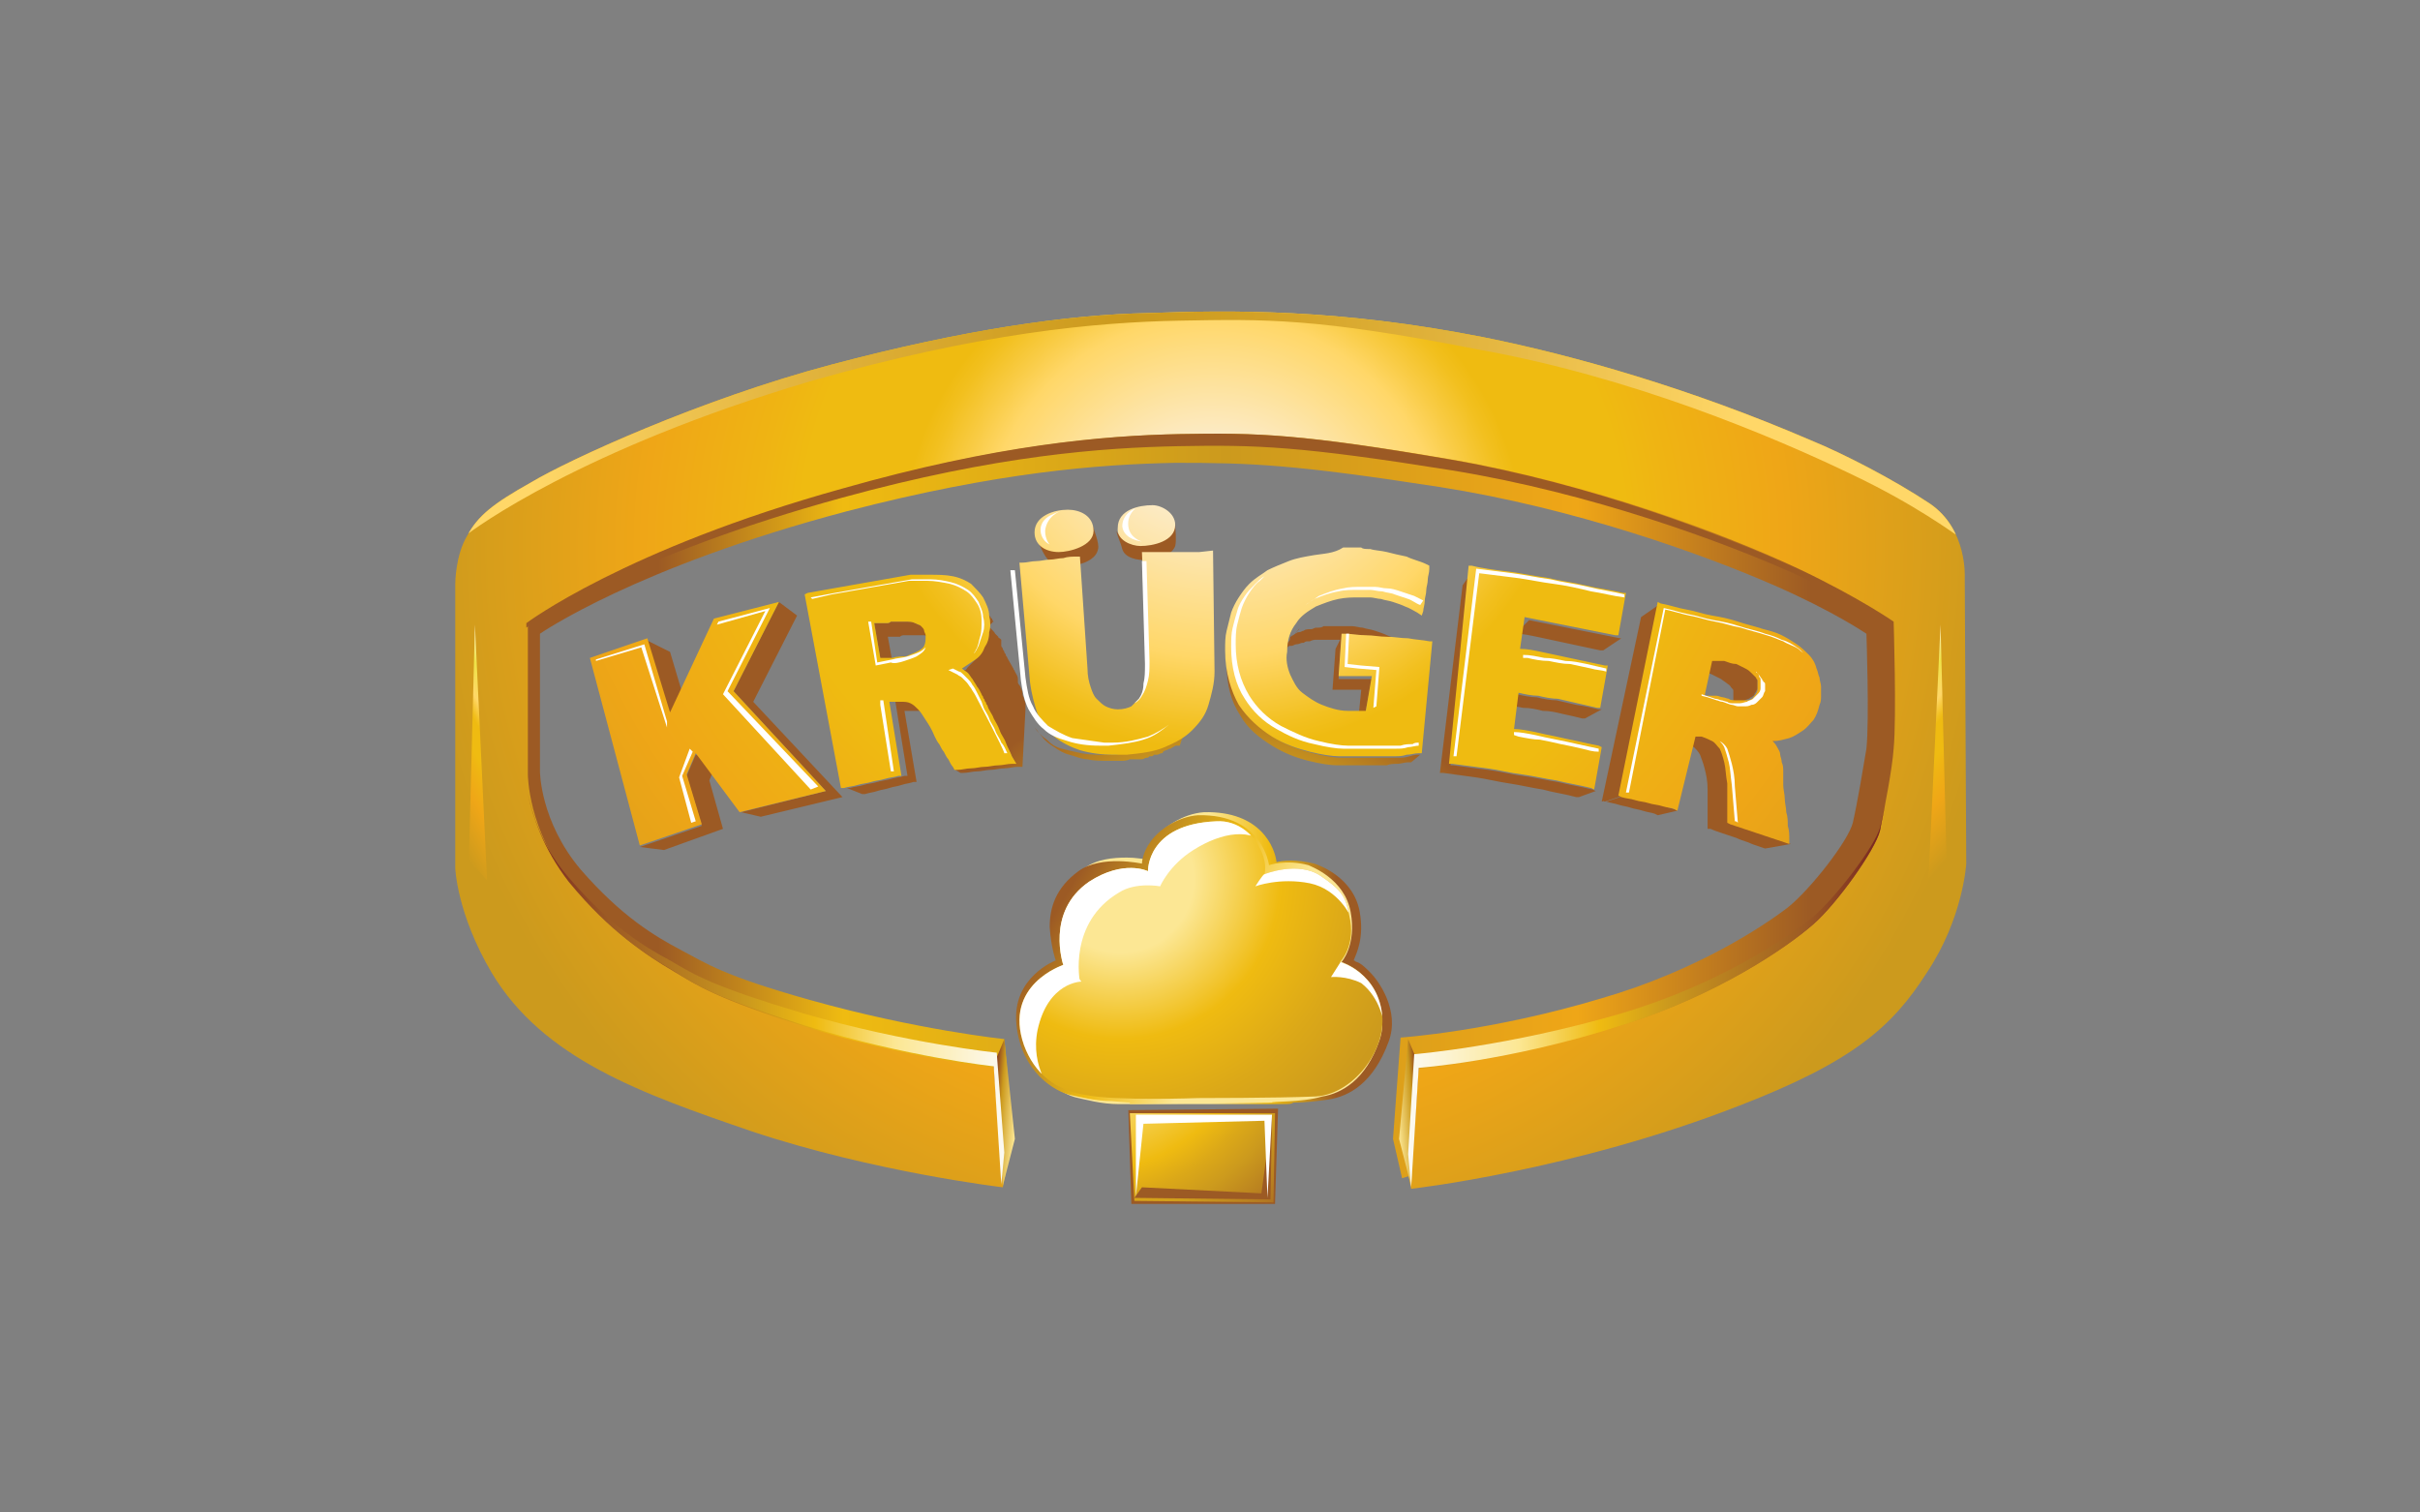 <svg xmlns="http://www.w3.org/2000/svg" xmlns:xlink="http://www.w3.org/1999/xlink" id="Layer_1" x="0px" y="0px" viewBox="0 0 160 100" style="enable-background:new 0 0 160 100;" xml:space="preserve"><rect x="0" y="0" width="160" height="100" fill="#808080" stroke="none"/> <style type="text/css"> .st0{clip-path:url(#SVGID_6_);fill-rule:evenodd;clip-rule:evenodd;fill:url(#SVGID_7_);} .st1{fill-rule:evenodd;clip-rule:evenodd;fill:url(#SVGID_8_);} .st2{fill-rule:evenodd;clip-rule:evenodd;fill:url(#SVGID_9_);} .st3{fill-rule:evenodd;clip-rule:evenodd;fill:url(#SVGID_10_);} .st4{fill-rule:evenodd;clip-rule:evenodd;fill:url(#SVGID_11_);} .st5{fill-rule:evenodd;clip-rule:evenodd;fill:url(#SVGID_12_);} .st6{fill-rule:evenodd;clip-rule:evenodd;fill:url(#SVGID_13_);} .st7{fill-rule:evenodd;clip-rule:evenodd;fill:url(#SVGID_14_);} .st8{fill:#9C5A24;} .st9{fill-rule:evenodd;clip-rule:evenodd;fill:url(#SVGID_15_);} .st10{fill-rule:evenodd;clip-rule:evenodd;fill:#9C5A24;} .st11{fill-rule:evenodd;clip-rule:evenodd;fill:#FFFFFF;} .st12{clip-path:url(#SVGID_24_);fill-rule:evenodd;clip-rule:evenodd;fill:#FFFFFF;} .st13{fill:url(#SVGID_25_);} .st14{fill:url(#SVGID_26_);} .st15{fill:#FFFFFF;} </style> <title>logo2-szare</title> <g> <g> <g id="Logo_L_2_"> <g> <g id="Ring_2_"> <g> <defs> <path id="SVGID_1_" d="M66.4,68.7l0.6,6.6l-0.7,2.5c0,0-8-2.9-15.9-5.4c-7.1-2.3-13.4-4.4-16.7-9.5c-2.3-3.5-2.4-6.2-2.4-6.2 l0-17c0,0,0-1.7,0.7-2.9c0.7-1.2,1.6-1.9,4-3.2c2.4-1.3,10.9-5,19.3-7.1c8.5-2,15.2-2.9,20.3-3.1c5.2-0.1,12.3-0.3,21.6,1.5 c5.8,1.1,13.3,3.1,20.9,6.2c2.1,0.9,5.3,2.3,7.7,3.8c2.4,1.5,2.2,4.4,2.2,4.4l0.1,17.1c0,0-0.2,3.3-2.5,6.5 c-2.2,3.2-4.8,5.3-12.1,8c-10.6,3.9-20.8,7-20.8,7l-0.6-2.6l0.5-6.7c0,0,6-0.4,13.3-2.6c6.2-1.8,10.6-4.7,12.3-6 c1.5-1.2,4-4.4,4.3-5.6c0.3-1.3,0.7-3.7,0.9-4.9c0.2-1.9,0-7.6,0-7.6s-2.2-1.5-6.1-3.2c-4.8-2.1-13.2-5.1-22.1-6.5 c-9.7-1.5-12.5-1.6-17.5-1.6c-5,0.1-11.7,0.6-21.7,3.2c-14,3.7-20.3,8.1-20.3,8.1v9.1c0,0,0,3.3,2.7,6.5 c2.7,3.1,4.9,4.4,6.6,5.3c1.7,0.9,2.8,1.7,8.5,3.3C60.6,68.1,66.4,68.7,66.4,68.7z"></path> </defs> <linearGradient id="SVGID_2_" gradientUnits="userSpaceOnUse" x1="-82.178" y1="50.608" x2="14.861" y2="50.608" gradientTransform="matrix(1 0 0 1 113.662 0)"> <stop offset="0.124" style="stop-color:#9C5A24"></stop> <stop offset="0.25" style="stop-color:#EFBB11"></stop> <stop offset="0.511" style="stop-color:#CC9A1D"></stop> <stop offset="0.75" style="stop-color:#EFA617"></stop> <stop offset="0.91" style="stop-color:#9C5A24"></stop> </linearGradient> <use xlink:href="#SVGID_1_" style="overflow:visible;fill-rule:evenodd;clip-rule:evenodd;fill:url(#SVGID_2_);"></use> <clipPath id="SVGID_3_"> <use xlink:href="#SVGID_1_" style="overflow:visible;"></use> </clipPath> </g> <g> <defs> <path id="SVGID_4_" d="M66,70.6l0.5,6.9l-0.2,1c0,0-8.5-1-16.6-3.7c-7.3-2.5-13.8-4.8-17.2-10.5c-2.3-3.9-2.4-6.9-2.4-6.9 l0-18.8c0,0,0-1.9,0.8-3.2c0.7-1.3,1.7-2.1,4.2-3.5c2.5-1.5,11.2-5.5,19.9-7.8c8.7-2.3,15.6-3.3,20.9-3.4 c5.4-0.2,12.6-0.3,22.2,1.6c6,1.2,13.7,3.4,21.6,6.8c2.2,0.9,5.5,2.6,7.9,4.2c2.5,1.7,2.3,4.9,2.3,4.9l0.1,18.9 c0,0-0.2,3.6-2.6,7.2c-2.3,3.6-4.9,5.9-12.4,8.8c-11,4.3-21.7,5.5-21.7,5.5l-0.2-1l0.4-6.9c0,0,6.2-0.5,13.7-2.9 c6.3-2,11-5.2,12.7-6.7c1.5-1.3,4.1-4.9,4.4-6.2c0.3-1.5,0.8-4,0.9-5.4c0.2-2.1,0-8.4,0-8.4s-2.3-1.6-6.3-3.5 c-4.9-2.3-13.6-5.6-22.8-7.2c-10-1.7-12.9-1.8-18-1.7c-5.1,0.1-12.1,0.7-22.3,3.6c-14.4,4.1-20.9,8.9-20.9,8.9v10 c0,0,0,3.7,2.8,7.1c2.8,3.4,5.1,4.9,6.8,5.9c1.7,1,2.8,1.8,8.8,3.7C60,70,66,70.6,66,70.6z"></path> </defs> <radialGradient id="SVGID_5_" cx="-29.86" cy="92.078" r="64.702" gradientTransform="matrix(0.81 0 0 0.81 104.384 -38.391)" gradientUnits="userSpaceOnUse"> <stop offset="0" style="stop-color:#FCECCC"></stop> <stop offset="0.129" style="stop-color:#FCECCC"></stop> <stop offset="0.292" style="stop-color:#FFD768"></stop> <stop offset="0.327" style="stop-color:#F9CC46"></stop> <stop offset="0.37" style="stop-color:#F2C01F"></stop> <stop offset="0.393" style="stop-color:#EFBB11"></stop> <stop offset="0.522" style="stop-color:#EFBB11"></stop> <stop offset="0.576" style="stop-color:#EFB413"></stop> <stop offset="0.719" style="stop-color:#EFA617"></stop> <stop offset="1" style="stop-color:#CC9A1D"></stop> </radialGradient> <use xlink:href="#SVGID_4_" style="overflow:visible;fill-rule:evenodd;clip-rule:evenodd;fill:url(#SVGID_5_);"></use> <clipPath id="SVGID_6_"> <use xlink:href="#SVGID_4_" style="overflow:visible;"></use> </clipPath> <radialGradient id="SVGID_7_" cx="-36.609" cy="73.684" r="177.612" gradientTransform="matrix(0.81 0 0 0.81 104.384 -38.39)" gradientUnits="userSpaceOnUse"> <stop offset="0" style="stop-color:#CC9A1D"></stop> <stop offset="6.072507e-02" style="stop-color:#D3A226"></stop> <stop offset="0.163" style="stop-color:#E4B640"></stop> <stop offset="0.286" style="stop-color:#FFD768"></stop> <stop offset="1" style="stop-color:#FFD768"></stop> </radialGradient> <path class="st0" d="M53.6,25.2C38.4,29.7,31.3,35,30.8,35.4l0.2-2.3c0,0,6.8-4.3,22.5-9.1c11.2-3.4,18.9-3.7,24.5-3.8 c5.6-0.1,8.9-0.3,19.8,1.7c10,1.9,19.5,5.6,24.9,8.4c4.4,2.2,6.7,3.7,6.7,3.7l0,1.4c-0.2-0.1-2.7-2-6.9-4 c-5.4-2.6-14.7-6.5-24.8-8.3C87,21,83.6,21.1,78,21.2C72.5,21.3,64.8,22,53.6,25.2z"></path> </g> <linearGradient id="SVGID_8_" gradientUnits="userSpaceOnUse" x1="-48.206" y1="73.436" x2="-46.434" y2="73.591" gradientTransform="matrix(1 0 0 1 113.662 0)"> <stop offset="0" style="stop-color:#762220"></stop> <stop offset="0.388" style="stop-color:#CC9A1D"></stop> <stop offset="1" style="stop-color:#FCE794"></stop> </linearGradient> <polyline class="st1" points="66.3,78.4 65.7,70.4 66.4,68.7 67.1,75.3 "></polyline> <linearGradient id="SVGID_9_" gradientUnits="userSpaceOnUse" x1="-19.577" y1="73.436" x2="-21.34" y2="73.59" gradientTransform="matrix(1 0 0 1 113.662 0)"> <stop offset="0" style="stop-color:#762220"></stop> <stop offset="0.388" style="stop-color:#CC9A1D"></stop> <stop offset="1" style="stop-color:#FCE794"></stop> </linearGradient> <polygon class="st2" points="93.1,68.7 92.5,75.3 93.3,78.4 93.8,70.4 "></polygon> <linearGradient id="SVGID_10_" gradientUnits="userSpaceOnUse" x1="-47.203" y1="65.436" x2="-78.699" y2="65.436" gradientTransform="matrix(1 0 0 1 113.662 0)"> <stop offset="0" style="stop-color:#FCFAF3"></stop> <stop offset="0.23" style="stop-color:#FCE794"></stop> <stop offset="0.399" style="stop-color:#EFBB11"></stop> <stop offset="0.54" style="stop-color:#CC9A1D"></stop> <stop offset="0.832" style="stop-color:#9C5A24"></stop> <stop offset="1" style="stop-color:#762220"></stop> </linearGradient> <path class="st3" d="M37.6,58.3c-1.7-2.2-2.4-4.4-2.7-5.8c0.3,1.3,0.9,3.4,2.6,5.4c2.8,3.3,5.1,4.7,6.8,5.6 c1.7,1,2.8,1.7,8.8,3.5c6.9,2,12.8,2.6,12.8,2.6l0.5,6.6l-0.2,2.1l-0.5-7.8c0,0-5.7-0.6-12.5-2.7c-6-1.9-7.1-2.6-8.8-3.7 C42.7,63.1,40.4,61.7,37.6,58.3z"></path> <linearGradient id="SVGID_11_" gradientUnits="userSpaceOnUse" x1="-20.538" y1="65.548" x2="11.076" y2="65.548" gradientTransform="matrix(1 0 0 1 113.662 0)"> <stop offset="0" style="stop-color:#FCFAF3"></stop> <stop offset="0.23" style="stop-color:#FCE794"></stop> <stop offset="0.399" style="stop-color:#EFBB11"></stop> <stop offset="0.54" style="stop-color:#CC9A1D"></stop> <stop offset="0.832" style="stop-color:#9C5A24"></stop> <stop offset="1" style="stop-color:#762220"></stop> </linearGradient> <path class="st4" d="M93.3,78.5l-0.2-2.2l0.4-6.6c0,0,6.2-0.5,13.7-2.7c6.4-1.9,11-5,12.7-6.4c1.5-1.3,4.1-4.7,4.4-5.9 c0.1-0.5,0.3-1.2,0.4-2c-0.1,0.8-0.3,1.6-0.4,2.2c-0.3,1.3-2.9,4.9-4.4,6.2c-1.7,1.5-6.3,4.7-12.7,6.7 c-7.5,2.4-13.4,2.8-13.4,2.8L93.3,78.5z"></path> <linearGradient id="SVGID_12_" gradientUnits="userSpaceOnUse" x1="-78.487" y1="47.802" x2="-85.556" y2="51.883" gradientTransform="matrix(1 0 0 1 113.662 0)"> <stop offset="0" style="stop-color:#FCECCC"></stop> <stop offset="0.152" style="stop-color:#EEE347"></stop> <stop offset="0.292" style="stop-color:#FFD768"></stop> <stop offset="0.327" style="stop-color:#F9CC46"></stop> <stop offset="0.37" style="stop-color:#F2C01F"></stop> <stop offset="0.393" style="stop-color:#EFBB11"></stop> <stop offset="0.522" style="stop-color:#EFBB11"></stop> <stop offset="0.576" style="stop-color:#EFB413"></stop> <stop offset="0.719" style="stop-color:#EFA617"></stop> <stop offset="1" style="stop-color:#CC9A1D"></stop> </linearGradient> <polygon class="st5" points="31.4,41.3 31,56.9 32.2,58.2 "></polygon> <linearGradient id="SVGID_13_" gradientUnits="userSpaceOnUse" x1="10.26" y1="46.441" x2="18.189" y2="53.093" gradientTransform="matrix(1 0 0 1 113.662 0)"> <stop offset="0" style="stop-color:#FCECCC"></stop> <stop offset="0.152" style="stop-color:#EEE347"></stop> <stop offset="0.292" style="stop-color:#FFD768"></stop> <stop offset="0.327" style="stop-color:#F9CC46"></stop> <stop offset="0.37" style="stop-color:#F2C01F"></stop> <stop offset="0.393" style="stop-color:#EFBB11"></stop> <stop offset="0.522" style="stop-color:#EFBB11"></stop> <stop offset="0.576" style="stop-color:#EFB413"></stop> <stop offset="0.719" style="stop-color:#EFA617"></stop> <stop offset="1" style="stop-color:#CC9A1D"></stop> </linearGradient> <polygon class="st6" points="128.3,41.3 128.7,56.9 127.5,58.2 "></polygon> <radialGradient id="SVGID_14_" cx="-29.355" cy="83.305" r="52.279" fx="-52.976" fy="129.945" gradientTransform="matrix(0.81 0 0 0.81 104.384 -38.39)" gradientUnits="userSpaceOnUse"> <stop offset="2.808990e-02" style="stop-color:#FCE794"></stop> <stop offset="0.32" style="stop-color:#EFBB11"></stop> <stop offset="0.422" style="stop-color:#EFB413"></stop> <stop offset="0.697" style="stop-color:#EFA617"></stop> <stop offset="0.994" style="stop-color:#9C5A24"></stop> </radialGradient> <path class="st7" d="M55.7,32.9c-13.9,3.8-20.4,8.2-20.9,8.6v-0.3c0,0,6.5-4.9,20.9-8.9c10.2-2.9,17.2-3.5,22.3-3.6 c5.1-0.1,8.1,0,18,1.7c9.2,1.6,17.8,4.9,22.8,7.2c4,1.9,6.3,3.5,6.3,3.5l0,0.3c-0.2-0.1-2.4-1.6-6.3-3.4 c-4.9-2.2-13.6-5.4-22.8-6.9c-10-1.6-12.9-1.7-18.1-1.6C72.9,29.6,65.9,30.1,55.7,32.9z"></path> </g> <g id="Stamm_2_"> <polygon class="st8" points="74.6,73.4 84.5,73.3 84.3,79.6 74.8,79.6 "></polygon> <radialGradient id="SVGID_15_" cx="-41.837" cy="66.141" r="21.462" gradientTransform="matrix(1 0 0 1 113.662 0)" gradientUnits="userSpaceOnUse"> <stop offset="0.242" style="stop-color:#FCE794"></stop> <stop offset="0.528" style="stop-color:#EFBB11"></stop> <stop offset="0.612" style="stop-color:#DBA818"></stop> <stop offset="0.691" style="stop-color:#CC9A1D"></stop> <stop offset="0.949" style="stop-color:#9C5A24"></stop> </radialGradient> <polygon class="st9" points="84.3,73.6 84.2,79.5 75,79.4 74.7,73.6 "></polygon> <polygon class="st10" points="75,79.2 84,79.3 84.1,73.7 83.4,78.9 75.5,78.5 "></polygon> <polygon class="st11" points="75.1,79.1 75.6,74.3 83.6,74.1 83.8,79.2 84.1,73.7 75.1,73.7 "></polygon> </g> <g> <g> <defs> <path id="SVGID_16_" d="M84.9,73l-10.1,0L74,73c-1.2,0-2.2-0.3-2.7-0.4c-1.1-0.2-3.4-1.6-3.8-4.9c-0.2-1.6,0.5-2.7,1.3-3.4 c0.5-0.5,1-0.7,1.3-0.9c-0.1-0.4-0.3-1.1-0.4-2.1c0-1.4,0.4-2.7,2-3.9c0.8-0.6,1.9-0.7,2.8-0.7c0.6,0,1,0.1,1.3,0.1 c0-0.1,0-0.1,0-0.2c0.1-0.3,0.2-0.7,0.5-1.1c0.6-0.8,1.9-1.7,3.3-1.8c3.8-0.1,4.7,2.4,4.8,3.3c0.4-0.1,1.3-0.2,2.5,0.1 c0.3,0.1,2.6,0.9,3,3.2c0.3,1.7-0.2,2.7-0.4,3.2c0.1,0,0.1,0.1,0.2,0.1c0.3,0.1,0.6,0.4,0.9,0.7c0.5,0.5,2,2.5,1.2,4.6 c-1,2.7-2.6,3.6-4,3.8c-0.7,0.1-1.5,0.2-2.3,0.2C85.4,73,85.2,73,84.9,73z"></path> </defs> <linearGradient id="SVGID_17_" gradientUnits="userSpaceOnUse" x1="-37.413" y1="63.391" x2="-22.061" y2="63.391" gradientTransform="matrix(1 0 0 1 113.662 0)"> <stop offset="0.242" style="stop-color:#FCE794"></stop> <stop offset="0.5" style="stop-color:#EFBB11"></stop> <stop offset="0.567" style="stop-color:#DBA818"></stop> <stop offset="0.63" style="stop-color:#CC9A1D"></stop> <stop offset="0.79" style="stop-color:#9C5A24"></stop> <stop offset="0.996" style="stop-color:#9C5A24"></stop> </linearGradient> <use xlink:href="#SVGID_16_" style="overflow:visible;fill-rule:evenodd;clip-rule:evenodd;fill:url(#SVGID_17_);"></use> <clipPath id="SVGID_18_"> <use xlink:href="#SVGID_16_" style="overflow:visible;"></use> </clipPath> </g> <g> <defs> <path id="SVGID_19_" d="M84.1,72.9l-9.4,0.1l0-0.1c0,0-0.1,0-1.2-0.1c-1.1,0-2.2-0.3-2.7-0.4c-1-0.2-3.3-1.5-3.6-4.7 c-0.3-3.1,2.6-4.2,2.6-4.2s-0.3-0.8-0.4-2.2c0-1.3,0.4-2.6,1.9-3.7c1.5-1.1,4.2-0.5,4.2-0.5s0-0.7,0.6-1.5 c0.6-0.8,1.8-1.6,3.1-1.7c4.3-0.1,4.7,3.3,4.7,3.3s1.1-0.4,2.6,0c0.2,0.1,2.4,0.9,2.8,3.1c0.4,2.2-0.6,3.3-0.6,3.3 s0.8,0.3,1.3,0.8c0.5,0.5,1.9,2.4,1.2,4.4c-0.9,2.6-2.5,3.5-3.8,3.7C86.1,72.9,84,72.8,84.1,72.9L84.1,72.9z"></path> </defs> <linearGradient id="SVGID_20_" gradientUnits="userSpaceOnUse" x1="-28.429" y1="68.793" x2="-44.445" y2="59.408" gradientTransform="matrix(1 0 0 1 113.662 0)"> <stop offset="0.242" style="stop-color:#FCE794"></stop> <stop offset="0.528" style="stop-color:#EFBB11"></stop> <stop offset="0.612" style="stop-color:#DBA818"></stop> <stop offset="0.691" style="stop-color:#CC9A1D"></stop> <stop offset="0.949" style="stop-color:#9C5A24"></stop> </linearGradient> <use xlink:href="#SVGID_19_" style="overflow:visible;fill-rule:evenodd;clip-rule:evenodd;fill:url(#SVGID_20_);"></use> <clipPath id="SVGID_21_"> <use xlink:href="#SVGID_19_" style="overflow:visible;"></use> </clipPath> </g> <g> <defs> <path id="SVGID_22_" d="M91.4,67.3c-0.2-3-2.8-3.7-2.8-3.7s1.1-1.1,0.6-3.1c-0.2-1.1-0.4-1.6-1.9-2.6c-1.5-1-3.7-0.1-3.7-0.1 s0.2-0.6-0.2-1.5c-0.4-1-1.5-2.1-3-2c-4.6,0.2-4.5,3.3-4.5,3.3s-1.6-0.8-3.9,0.7c-2.9,2-1.7,5.5-1.7,5.5s-4,1.3-2.6,5.3 c0.7,1.9,2.1,3,4.1,3.3c2,0.4,7.4,0.2,7.4,0.2s5.3,0,7.6-0.1C89.2,72.5,91.5,69.8,91.4,67.3L91.4,67.3z"></path> </defs> <radialGradient id="SVGID_23_" cx="48.535" cy="5.487" r="24.693" gradientTransform="matrix(0.81 0 0 0.81 34.762 53.682)" gradientUnits="userSpaceOnUse"> <stop offset="0.242" style="stop-color:#FCE794"></stop> <stop offset="0.528" style="stop-color:#EFBB11"></stop> <stop offset="0.77" style="stop-color:#DBA818"></stop> <stop offset="1" style="stop-color:#CC9A1D"></stop> </radialGradient> <use xlink:href="#SVGID_22_" style="overflow:visible;fill:url(#SVGID_23_);"></use> <clipPath id="SVGID_24_"> <use xlink:href="#SVGID_22_" style="overflow:visible;"></use> </clipPath> <path class="st12" d="M88.8,58.2c0,0,0.7,2.4,0.5,2.4c0,0-0.8-1.8-2.7-2.2c-2-0.4-3.6,0.2-3.6,0.2s0.5-0.8,0.6-0.8 c0.1-0.1,0.2-0.1,0.3-0.2c0.3-0.1,0.7-0.3,1.2-0.3C85.6,57.3,87.7,57.3,88.8,58.2z"></path> <path class="st12" d="M75.9,54.7c1.1-0.9,2.8-1.7,3.8-1.7c2.3,0,6,5.1,4.2,3c-1.1-1.3-3.1-1-5,0.2c-1.6,1-2.2,2.4-2.2,2.4 S75.1,58.3,74,59c-3.4,2-2.6,5.9-2.6,5.9s-2.7-1.8-2.1-4.3c0.1-0.6,0.2-1.9,0.6-2.5c0.8-1.1,2.3-1,3-1.2 C73.6,56.7,75.3,55.1,75.9,54.7z"></path> <path class="st12" d="M66.7,65.6c0.1-0.3,0.7-0.4,0.9-0.6c0.2-0.2,0.3-0.4,0.5-0.5c0.3-0.2,2-0.7,2.2-0.7 c0.1,0,0.2,0.1,0.3,0.1c0.1,0,0.9,1,0.9,1s-2.2,0-2.9,3.2c-0.5,2.5,1,4.1,1,4.1C69.6,72.2,64.6,69.4,66.7,65.6z"></path> <path class="st12" d="M89.1,63.7c0.2,0.1,3.5,0.5,3.7,0.6c0.4,0.3-1.3,3.4-1.3,3.4s-0.2-1.7-1.5-2.7C89,64.5,88,64.6,88,64.6 l0.7-1.1C88.7,63.6,88.9,63.6,89.1,63.7z"></path> </g> </g> </g> <radialGradient id="SVGID_25_" cx="-33.024" cy="65.835" r="22.64" fx="-33.112" fy="65.835" gradientTransform="matrix(1 0 0 1 113.662 0)" gradientUnits="userSpaceOnUse"> <stop offset="0.242" style="stop-color:#FCE794"></stop> <stop offset="0.528" style="stop-color:#EFBB11"></stop> <stop offset="0.612" style="stop-color:#DBA818"></stop> <stop offset="0.691" style="stop-color:#CC9A1D"></stop> <stop offset="0.949" style="stop-color:#9C5A24"></stop> </radialGradient> <path class="st13" d="M77.7,34.6c0,0.4,0.1,1.1,0,1.5c-0.4,1.1-3.2,1.3-3.5,0.2c-0.1-0.4-0.3-0.8-0.4-1.2 C74.5,36.4,77.5,36,77.7,34.6z M68.5,35.5c0.2,0.4,0.5,1.3,0.9,1.6c0.8,0.6,3,0.3,3.2-0.8c0.1-0.4-0.3-1.3-0.4-1.7 C72.5,36.1,69.1,36.7,68.5,35.5z M79.6,44.5c0,0.2,0,0.4,0,0.6c0,0,0,0,0,0c0,0.4-0.1,0.8-0.2,1.1v0c0,0.2-0.1,0.3-0.2,0.5l0,0 c-0.1,0.2-0.1,0.3-0.2,0.5v0c-0.1,0.1-0.2,0.3-0.3,0.4v0c-0.1,0.1-0.2,0.3-0.3,0.4c0,0,0,0,0,0c-0.1,0.1-0.2,0.2-0.3,0.4l0,0 c-0.1,0.1-0.3,0.2-0.4,0.3c0,0,0,0,0,0c-0.1,0.1-0.2,0.2-0.4,0.2c0,0,0,0-0.1,0c-0.1,0.1-0.3,0.2-0.4,0.2c0,0-0.1,0-0.1,0.1 c-0.1,0-0.2,0.1-0.3,0.1c-0.1,0-0.1,0-0.2,0.1c-0.1,0-0.2,0.1-0.3,0.1c-0.1,0-0.1,0-0.2,0.1c-0.1,0-0.2,0.1-0.4,0.1 c-0.1,0-0.1,0-0.2,0c-0.1,0-0.3,0-0.4,0.1c-0.1,0-0.1,0-0.2,0c-0.2,0-0.4,0-0.7,0.1c-0.1,0-0.1,0-0.2,0c-0.1,0-0.1,0-0.2,0 c-0.1,0-0.1,0-0.2,0s-0.1,0-0.2,0c-0.5,0-1,0-1.5-0.1c-0.5-0.1-0.9-0.2-1.3-0.3c-0.4-0.1-0.7-0.3-1-0.6c-0.3-0.2-0.6-0.5-0.8-0.8 c0.2,0.2,0.3,0.4,0.5,0.6c0.2,0.3,0.5,0.5,0.8,0.7c0.3,0.2,0.6,0.4,1,0.5c0.4,0.1,0.8,0.3,1.2,0.3c0.4,0.1,0.9,0.1,1.4,0.1 c0.1,0,0.1,0,0.2,0c0,0,0.1,0,0.2,0c0.1,0,0.1,0,0.2,0c0.1,0,0.1,0,0.2,0c0.2,0,0.4,0,0.6-0.1c0.1,0,0.1,0,0.2,0 c0.1,0,0.2,0,0.3,0c0,0,0.1,0,0.1,0c0.1,0,0.1,0,0.2,0c0.1,0,0.2-0.1,0.3-0.1c0.1,0,0.1,0,0.2-0.1c0,0,0.1,0,0.1,0 c0.1,0,0.1,0,0.2-0.1c0,0,0.1,0,0.1,0c0,0,0,0,0.1,0c0.1,0,0.2-0.1,0.3-0.1c0,0,0.1,0,0.1-0.1c0,0,0,0,0,0 c0.1-0.1,0.3-0.1,0.4-0.2c0,0,0,0,0.1,0c0.1-0.1,0.2-0.1,0.3-0.2c0,0,0,0,0.1,0c0,0,0,0,0,0c0,0,0,0,0,0c0,0,0,0,0,0 c0,0,0,0,0.1,0c0,0,0,0,0.1,0c0,0,0,0,0,0c0,0,0,0,0,0c0,0,0,0,0,0c0,0,0,0,0,0c0,0,0,0,0,0c0,0,0,0,0,0c0,0,0,0,0,0l0,0v0 c0,0,0,0,0,0c0,0,0,0,0,0c0,0,0,0,0,0c0,0,0,0,0,0c0,0,0,0,0,0c0,0,0,0,0,0c0,0,0,0,0,0c0,0,0,0,0,0c0,0,0,0,0,0c0,0,0,0,0,0 c0,0,0,0,0,0c0,0,0,0,0,0c0,0,0,0,0,0c0,0,0,0,0,0c0,0,0,0,0,0v0c0,0,0,0,0,0c0,0,0,0,0,0c0,0,0,0,0,0c0,0,0,0,0,0c0,0,0,0,0,0 c0,0,0,0,0,0c0,0,0,0,0,0c0,0,0,0,0,0c0,0,0,0,0,0c0,0,0,0,0,0c0,0,0,0,0,0c0,0,0,0,0,0c0,0,0,0,0,0c0,0,0,0,0,0c0,0,0,0,0,0 c0,0,0,0,0,0c0,0,0,0,0,0c0,0,0,0,0,0c0,0,0,0,0,0c0,0,0,0,0,0c0,0,0,0,0,0c0,0,0,0,0,0c0,0,0,0,0,0c0,0,0,0,0,0c0,0,0,0,0,0 c0,0,0,0,0,0c0,0,0,0,0,0c0,0,0,0,0,0c0,0,0,0,0,0c0,0,0,0,0,0c0,0,0,0,0,0c0,0,0,0,0,0c0,0,0,0,0,0c0,0,0,0,0,0c0,0,0,0,0,0 c0,0,0,0,0,0c0,0,0,0,0,0c0,0,0,0,0,0c0,0,0,0,0,0c0,0,0,0,0,0c0,0,0,0,0,0c0,0,0,0,0,0l0,0c0,0,0,0,0,0c0,0,0,0,0,0c0,0,0,0,0,0 c0,0,0,0,0,0c0,0,0,0,0,0c0,0,0,0,0,0c0,0,0,0,0,0c0,0,0,0,0,0c0,0,0,0,0,0c0,0,0,0,0,0c0,0,0,0,0,0c0,0,0,0,0,0c0,0,0,0,0,0 c0,0,0,0,0,0c0,0,0,0,0,0c0,0,0,0,0,0c0,0,0,0,0,0c0,0,0,0,0,0c0,0,0,0,0,0c0,0,0,0,0,0c0,0,0,0,0,0c0,0,0,0,0,0c0,0,0,0,0,0l0,0 l0,0c0,0,0,0,0,0c0,0,0,0,0,0c0,0,0,0,0,0c0,0,0,0,0,0c0,0,0,0,0,0c0,0,0,0,0,0c0,0,0,0,0,0c0,0,0,0,0,0c0,0,0,0,0,0c0,0,0,0,0,0 c0,0,0,0,0,0c0,0,0,0,0,0c0,0,0,0,0,0s0,0,0,0c0,0,0,0,0,0c0,0,0,0,0,0c0,0,0,0,0,0c0,0,0,0,0,0c0,0,0,0,0,0c0,0,0,0,0,0 c0,0,0,0,0,0c0,0,0,0,0,0c0,0,0,0,0,0l0,0c0,0,0,0,0,0c0,0,0,0,0,0c0,0,0,0,0,0c0,0,0,0,0,0c0,0,0,0,0,0c0,0,0,0,0,0c0,0,0,0,0,0 c0,0,0,0,0,0c0,0,0,0,0,0c0,0,0,0,0,0c0,0,0,0,0,0c0,0,0,0,0,0c0,0,0,0,0,0c0,0,0,0,0,0c0,0,0,0,0,0c0,0,0,0,0,0c0,0,0,0,0,0 c0,0,0,0,0,0c0,0,0,0,0,0c0,0,0,0,0,0c0,0,0,0,0,0c0,0,0,0,0,0c0,0,0,0,0,0c0,0,0,0,0,0c0,0,0,0,0,0c0,0,0,0,0,0c0,0,0,0,0,0 c0,0,0,0,0,0s0,0,0,0c0,0,0,0,0,0c0,0,0,0,0,0c0,0,0,0,0,0c0,0,0,0,0,0c0,0,0,0,0,0c0,0,0,0,0,0c0,0,0,0,0,0c0,0,0,0,0,0 c0,0,0,0,0,0v0c0,0,0,0,0,0c0,0,0,0,0,0c0,0,0,0,0,0c0,0,0,0,0,0c0,0,0,0,0,0c0,0,0,0,0,0c0,0,0,0,0,0c0,0,0,0,0,0c0,0,0,0,0,0 c0,0,0,0,0,0c0,0,0,0,0,0c0,0,0,0,0,0c0,0,0,0,0,0c0,0,0,0,0,0c0,0,0,0,0,0c0,0,0,0,0,0c0,0,0,0,0,0c0,0,0,0,0,0L79.6,44.5z M67.6,50.7l-0.3,0c-0.3,0-0.6,0.1-0.9,0.1c-0.3,0-0.6,0.1-0.9,0.1c-0.3,0-0.6,0.1-0.9,0.1c-0.3,0-0.6,0.1-0.9,0.1l-0.2,0 L63,50.8l0.2,0c0.3,0,0.6-0.1,0.9-0.1c0.3,0,0.6-0.1,0.9-0.1c0.3,0,0.6-0.1,0.9-0.1c0.3,0,0.6-0.1,0.9-0.1l0.3,0L66.9,50 c-0.1-0.2-0.2-0.4-0.3-0.6c-0.1-0.1-0.1-0.2-0.2-0.3c-0.1-0.2-0.2-0.3-0.2-0.5c-0.1-0.1-0.1-0.2-0.2-0.3 c-0.1-0.2-0.2-0.4-0.3-0.5c0-0.1-0.1-0.2-0.1-0.3c-0.1-0.3-0.3-0.5-0.4-0.8c0,0,0-0.1-0.1-0.1c0,0,0-0.1-0.1-0.1c0,0,0,0,0,0 c0,0,0,0,0,0c0,0,0,0,0,0c0,0,0,0,0,0c0,0,0-0.1,0-0.1c0,0,0-0.1,0-0.1c0,0,0,0,0,0c0,0,0,0,0,0c0,0,0,0,0,0c0,0,0-0.1-0.1-0.1 c0,0,0,0,0,0c0,0,0,0,0,0c0,0,0,0,0,0c0,0,0,0,0-0.1c0,0,0-0.1-0.1-0.1c-0.1-0.1-0.1-0.2-0.2-0.3c0,0,0,0,0,0 c-0.1-0.1-0.1-0.2-0.2-0.3c0,0,0,0,0,0c-0.1-0.1-0.1-0.2-0.2-0.3c0,0-0.1,0-0.1,0.1l-0.7-0.7c0.1,0,0.2-0.1,0.2-0.1c0,0,0,0,0,0 c0.1,0,0.1-0.1,0.2-0.1c0,0,0,0,0,0c0.1,0,0.1-0.1,0.2-0.2c0,0,0,0,0,0c0.1-0.1,0.1-0.1,0.2-0.2h0c0.1-0.1,0.1-0.1,0.2-0.2v0 c0.2-0.2,0.3-0.4,0.4-0.6c0.1-0.1,0.1-0.3,0.2-0.5v0c0-0.1,0-0.2,0.1-0.2v0c0-0.1,0-0.2,0.1-0.3v0c0-0.2,0-0.4,0-0.5v0 c0-0.2,0-0.4,0-0.6v0l0,0l0,0l0,0c0-0.1,0-0.2-0.1-0.4l0,0c0-0.1-0.1-0.2-0.1-0.3c0-0.1-0.1-0.2-0.1-0.3c0,0,0,0,0,0 c0-0.1-0.1-0.2-0.2-0.3c0.2,0.3,0.4,0.6,0.6,0.9c0,0,0.1,0.1,0.1,0.1c0,0,0.1,0.1,0.1,0.1c0,0,0,0,0,0c0,0,0,0,0,0c0,0,0,0,0,0 c0,0,0,0.1,0.1,0.1c0,0.1,0,0.1,0.1,0.2c0,0,0,0,0,0l0,0v0c0,0,0,0,0,0c0,0,0,0,0,0c0,0,0,0,0,0c0,0,0,0,0,0c0,0,0,0,0,0 c0,0,0,0,0,0c0,0,0,0,0,0c0,0,0,0,0,0c0,0,0,0,0,0c0,0,0,0,0,0c0,0,0,0,0,0c0,0,0,0,0,0l0,0c0,0,0,0,0,0c0,0,0,0,0,0c0,0,0,0,0,0 c0,0,0,0,0,0c0,0,0,0,0,0c0,0,0,0,0,0c0,0,0,0,0,0c0,0,0,0,0,0c0,0,0,0,0,0c0,0,0,0,0,0c0,0,0,0,0,0c0,0,0,0,0,0c0,0,0,0,0,0 c0,0,0,0,0,0c0,0,0,0,0,0c0,0,0,0,0,0c0,0,0,0,0,0c0,0,0,0,0,0c0,0,0,0,0,0c0,0,0,0,0,0c0,0,0,0,0,0c0,0,0,0,0,0c0,0,0,0,0,0 c0,0,0,0,0,0c0,0,0,0,0,0c0,0,0,0,0,0c0,0,0,0,0,0c0,0,0,0,0,0c0,0,0,0,0,0c0,0,0,0,0,0c0,0,0,0,0,0c0,0,0,0,0,0c0,0,0,0,0,0 c0,0,0,0,0,0c0,0,0,0,0,0v0c0,0,0,0,0,0c0,0,0,0,0,0c0,0,0,0,0,0c0,0,0,0,0,0c0,0,0,0,0,0c0,0,0,0,0,0c0,0,0,0,0,0c0,0,0,0,0,0 c0,0,0,0,0,0c0,0,0,0,0,0c0,0,0,0,0,0c0,0,0,0,0,0c0,0,0,0,0,0c0,0,0,0,0,0c0,0,0,0,0,0c0,0,0,0,0,0c0,0,0,0,0,0c0,0,0,0,0,0 c0,0,0,0,0,0c0,0,0,0,0,0c0,0,0,0,0,0c0,0,0,0,0,0c0,0,0,0,0,0c0,0,0,0,0,0c0,0,0,0,0,0c0,0,0,0,0,0c0,0,0,0,0,0c0,0,0,0,0,0 c0,0,0,0,0,0c0,0,0,0,0,0l0,0l0,0c0,0,0,0,0,0c0,0,0,0,0,0c0,0,0,0,0,0c0,0,0,0,0,0c0,0,0,0,0,0c0,0,0,0,0,0c0,0,0,0,0,0 c0,0,0,0,0,0c0,0,0,0,0,0c0,0,0,0,0,0c0,0,0,0,0,0c0,0,0,0,0,0c0,0,0,0,0,0c0,0,0,0,0,0c0,0,0,0,0,0c0,0,0,0,0,0c0,0,0,0,0,0 c0,0,0,0,0,0c0,0,0,0,0,0c0,0,0,0,0,0c0,0,0,0,0,0c0,0,0,0,0,0c0,0,0,0,0,0c0,0,0,0,0,0c0,0,0,0,0,0c0,0,0,0,0,0c0,0,0,0,0,0 c0,0,0,0,0,0c0,0,0,0,0,0c0,0,0,0,0,0c0,0,0,0,0,0c0,0,0,0,0,0c0,0,0,0,0,0c0,0,0,0,0,0c0,0,0,0,0,0c0,0,0,0,0,0c0,0,0,0,0,0 c0,0,0,0,0,0c0,0,0,0,0,0c0,0,0,0,0,0c0,0,0,0,0,0c0,0,0,0,0,0c0,0,0,0,0,0c0,0,0,0,0,0c0,0,0,0,0,0c0,0,0,0,0,0c0,0,0,0,0,0 c0,0,0,0,0,0c0,0,0,0,0,0c0,0,0,0,0,0c0,0,0,0,0,0c0,0,0,0,0,0c0,0,0,0,0,0c0,0,0,0,0,0c0,0,0,0,0,0c0,0,0,0,0,0c0,0,0,0,0,0 c0,0,0,0,0,0c0,0,0,0,0,0c0,0,0,0,0,0c0,0,0,0,0,0c0,0,0,0,0,0c0,0,0,0,0,0c0,0,0,0,0,0c0,0,0,0,0,0c0,0,0,0,0,0c0,0,0,0,0,0 c0,0,0,0,0,0c0,0,0,0,0,0c0,0,0,0,0,0c0,0,0,0,0,0c0,0,0,0,0,0c0,0,0,0,0,0c0,0,0,0,0,0c0,0,0,0,0,0c0,0,0,0,0,0c0,0,0,0,0,0 c0,0,0,0,0,0c0,0,0,0,0,0c0,0,0,0,0,0c0,0,0,0,0,0c0,0,0,0,0,0c0,0,0,0,0,0c0,0,0,0,0,0c0,0,0,0,0,0c0,0,0,0,0,0l0,0c0,0,0,0,0,0 c0,0,0,0,0,0c0,0,0,0,0,0c0,0,0,0,0,0c0,0,0,0,0,0c0,0,0,0,0,0c0,0,0,0,0,0c0,0,0,0,0,0c0,0,0,0,0,0c0,0,0,0,0,0c0,0,0,0,0,0 c0,0,0,0,0,0c0,0,0,0,0,0c0,0,0,0,0,0c0,0,0,0,0,0l0,0c0,0,0,0,0,0c0,0,0,0,0,0c0,0,0,0,0,0c0,0,0,0,0,0c0,0,0,0,0,0c0,0,0,0,0,0 c0,0,0,0,0,0c0,0,0,0,0,0c0,0,0,0,0,0c0,0,0,0,0,0c0,0,0,0,0,0c0,0,0,0,0,0c0,0,0,0,0,0c0,0,0,0,0,0v0c0,0,0,0,0,0c0,0,0,0,0,0 c0,0,0,0,0,0c0,0,0,0,0,0c0,0,0,0,0,0c0,0,0,0,0,0c0,0,0,0,0,0c0,0,0,0,0,0c0,0,0,0,0,0c0,0,0,0,0,0c0,0,0,0,0,0c0,0,0,0,0,0 c0,0,0,0,0,0c0,0,0,0,0,0c0,0,0,0,0,0c0,0,0,0,0,0c0,0,0,0,0,0c0,0,0,0,0,0c0,0,0,0,0,0c0,0,0,0,0,0c0,0,0,0,0,0c0,0,0,0,0,0 c0,0,0,0,0,0c0,0,0,0,0,0c0,0,0,0,0,0c0,0-0.1,0-0.1,0.1c0,0-0.1,0-0.1,0.1c0,0,0,0,0,0c0,0,0,0,0,0c0,0-0.1,0-0.1,0.1 c0,0,0,0,0,0c0.1,0.2,0.3,0.3,0.4,0.5c0,0,0,0,0,0c0,0,0,0,0,0c0,0,0,0,0,0c0,0,0,0,0,0c0,0,0,0,0,0c0,0,0,0,0,0c0,0,0,0,0,0 c0,0,0,0,0,0c0,0,0,0,0,0c0,0,0,0,0,0c0,0,0,0,0,0c0,0,0,0,0,0c0,0,0.1,0.1,0.1,0.1c0,0,0.1,0.1,0.1,0.1c0,0,0,0,0,0c0,0,0,0,0,0 c0,0,0,0,0,0c0,0,0,0.1,0.1,0.1c0,0,0.1,0.1,0.1,0.1c0,0,0,0,0,0l0,0v0c0,0,0,0,0,0.1c0,0,0,0.1,0,0.1c0,0,0,0.1,0,0.1 c0,0,0,0.1,0,0.1c0,0.1,0.1,0.1,0.1,0.2c0,0,0,0,0,0c0,0.1,0.1,0.1,0.1,0.2c0,0,0,0,0,0c0,0.1,0.1,0.1,0.1,0.2c0,0,0,0,0,0 c0,0.1,0.1,0.1,0.1,0.2c0.1,0.2,0.3,0.5,0.4,0.7c0,0,0,0,0,0c0,0,0,0,0,0c0,0.1,0.1,0.1,0.1,0.2c0.1,0.2,0.2,0.3,0.2,0.5 c0,0,0,0,0,0.1c0,0,0,0,0,0.1c0,0.1,0.1,0.2,0.1,0.2c0.1,0.1,0.1,0.3,0.2,0.4c0,0,0,0.1,0,0.1c0,0,0,0.1,0,0.1 c0,0.1,0.1,0.2,0.1,0.3c0,0.1,0.1,0.2,0.1,0.3c0,0,0,0,0,0.1c0,0,0,0,0,0.1c0,0,0,0,0,0.1c0,0,0,0,0,0.1L67.6,50.7z M61,41.4 c0.3,0.3,0.5,0.6,0.8,0.9c0,0-0.1-0.1-0.2-0.1c-0.1,0-0.1-0.1-0.2-0.1c-0.1,0-0.2-0.1-0.3-0.1c-0.1,0-0.3,0-0.4,0 c-0.1,0-0.2,0-0.3,0c-0.1,0-0.2,0-0.3,0c-0.1,0-0.2,0-0.3,0c-0.1,0-0.2,0-0.3,0.1c-0.1,0-0.1,0-0.2,0c-0.1,0-0.1,0-0.2,0 c-0.1,0-0.1,0-0.2,0c-0.1,0-0.1,0-0.2,0l0.4,2.2l-0.9-0.8l-0.4-2.3c0.1,0,0.1,0,0.2,0c0.1,0,0.1,0,0.2,0c0.1,0,0.1,0,0.2,0 c0.1,0,0.1,0,0.2,0c0.1,0,0.2,0,0.3-0.1c0.1,0,0.2,0,0.3,0c0.1,0,0.2,0,0.3,0c0.1,0,0.2,0,0.3,0c0.2,0,0.3,0,0.4,0 c0.1,0,0.2,0,0.3,0.1c0.1,0,0.2,0.1,0.2,0.1C60.9,41.3,61,41.4,61,41.4z M60.6,46.6c0.3,0.2,0.5,0.4,0.8,0.6 c-0.1,0-0.1-0.1-0.2-0.1c-0.1,0-0.1-0.1-0.2-0.1c-0.1,0-0.1,0-0.2,0c-0.1,0-0.1,0-0.2,0c0,0-0.1,0-0.1,0c0,0-0.1,0-0.1,0 c0,0-0.1,0-0.1,0c0,0-0.1,0-0.1,0c0,0-0.1,0-0.1,0c0,0-0.1,0-0.1,0c0,0-0.1,0-0.1,0c0,0-0.1,0-0.1,0l0.8,4.7l-0.2,0 c-0.3,0.1-0.5,0.1-0.8,0.2c-0.3,0.1-0.5,0.1-0.8,0.2c-0.3,0.1-0.5,0.1-0.8,0.2c-0.3,0.1-0.5,0.1-0.8,0.2l-0.2,0l-1-0.4l0.2,0 c0.3-0.1,0.6-0.1,0.9-0.2c0.3-0.1,0.6-0.1,0.9-0.2c0.3-0.1,0.6-0.1,0.9-0.2c0.3-0.1,0.6-0.1,0.9-0.2l0.2,0l-0.8-4.9 c0,0,0.1,0,0.1,0c0,0,0.1,0,0.1,0c0,0,0.1,0,0.1,0c0,0,0.1,0,0.1,0c0,0,0.1,0,0.1,0c0,0,0.1,0,0.1,0c0,0,0.1,0,0.1,0 c0,0,0.1,0,0.1,0c0.1,0,0.2,0,0.2,0c0.1,0,0.1,0,0.2,0.1c0.1,0,0.1,0.1,0.2,0.1C60.4,46.5,60.5,46.5,60.6,46.6z M54.6,52.3 l1.1,0.4l-5.4,1.3l-1.3-0.3L54.6,52.3z M44.2,47.2l-1.5-4.9l1.6,0.8l1.4,4.7L44.2,47.2z M46.9,51.6l0.9,3.2l-3.9,1.4l-1.6-0.2 l4.1-1.4l-1-3.3l0.6-1.4l1.4,0.5L46.9,51.6z M55.7,52.7l-1.1-0.4l-6.1-6.6l3-5.9l1.2,0.9l-2.9,5.7L55.7,52.7z M107.2,42.2 l-1.2,0.8l-0.2,0c-0.5-0.1-0.9-0.2-1.4-0.3c-0.5-0.1-0.9-0.2-1.4-0.3c-0.5-0.1-0.9-0.2-1.4-0.3c-0.5-0.1-0.9-0.2-1.4-0.2l0.9-0.9 c0.5,0.1,1,0.2,1.5,0.3c0.5,0.1,1,0.2,1.5,0.3c0.5,0.1,1,0.2,1.5,0.3c0.5,0.1,1,0.2,1.5,0.3L107.2,42.2z M105.7,46.9l0.2,0 l-1.1,0.6l-0.2,0c-0.4-0.1-0.8-0.2-1.3-0.3c-0.4-0.1-0.8-0.2-1.3-0.2c-0.4-0.1-0.8-0.2-1.3-0.2c-0.4-0.1-0.8-0.1-1.3-0.2l0.9-0.7 c0.4,0.1,0.9,0.2,1.3,0.2c0.4,0.1,0.9,0.2,1.3,0.2c0.4,0.1,0.9,0.2,1.3,0.3C104.9,46.7,105.3,46.8,105.7,46.9z M105.3,52.2 l0.2,0.1l-1.1,0.4l-0.2,0c-0.7-0.2-1.5-0.3-2.2-0.5c-0.7-0.1-1.5-0.3-2.2-0.4c-0.7-0.1-1.5-0.3-2.2-0.4c-0.7-0.1-1.5-0.2-2.2-0.3 l-0.2,0l1.5-12.4l0.7-1l-1.5,12.9l0.2,0c0.8,0.1,1.5,0.2,2.3,0.3c0.8,0.1,1.5,0.3,2.3,0.4c0.8,0.1,1.6,0.3,2.3,0.4 C103.8,51.9,104.5,52,105.3,52.2z M112,44.4c-0.1,0-0.1,0-0.2,0l1.4-0.8c0.1,0,0.1,0,0.2,0c0.1,0,0.1,0,0.2,0c0.1,0,0.1,0,0.2,0 c0.1,0,0.1,0,0.2,0c0.3,0.1,0.5,0.2,0.8,0.2c0.2,0.1,0.4,0.2,0.6,0.3c0.2,0.1,0.3,0.2,0.4,0.3c0.1,0.1,0.2,0.2,0.3,0.3 c0,0.1,0.1,0.1,0.1,0.2c0,0.1,0,0.1,0,0.2c0,0.1,0,0.1,0,0.2c0,0.1,0,0.1,0,0.2c0,0.1-0.1,0.2-0.1,0.2c0,0.1-0.1,0.1-0.1,0.2 c0,0.1-0.1,0.1-0.2,0.2c-0.1,0-0.1,0.1-0.2,0.1c-0.5,0.2-1,0.4-1.5,0.7c0.1,0,0.1-0.1,0.2-0.1c0.1,0,0.1-0.1,0.1-0.1 c0-0.1,0.1-0.1,0.1-0.2c0-0.1,0.1-0.1,0.1-0.2c0-0.1,0-0.1,0-0.2c0-0.1,0-0.1,0-0.2c0-0.1,0-0.1,0-0.2c0-0.1,0-0.1-0.1-0.2 c-0.1-0.1-0.1-0.2-0.3-0.3c-0.1-0.1-0.3-0.2-0.4-0.3c-0.2-0.1-0.4-0.2-0.6-0.3c-0.2-0.1-0.5-0.2-0.7-0.2c-0.1,0-0.1,0-0.2,0 c-0.1,0-0.1,0-0.2,0C112.2,44.5,112.1,44.4,112,44.4z M115.8,49.3l1.6-0.6c0.1,0,0.2,0,0.3,0c0.1,0,0.2,0,0.3,0 c0.1,0,0.2,0,0.3-0.1c0.1,0,0.2,0,0.3-0.1c-0.5,0.2-1.1,0.4-1.6,0.6c-0.1,0-0.2,0-0.2,0.1c-0.1,0-0.2,0-0.3,0.1 c-0.1,0-0.2,0-0.3,0C116,49.3,115.9,49.3,115.8,49.3z M107.1,52.6l-1.2,0.4l2.6-12.2l1.3-0.9L107.1,52.6z M110.7,53.5l0.2,0.1 l-1.3,0.3l-0.2-0.1c-0.3-0.1-0.5-0.1-0.8-0.2c-0.3-0.1-0.5-0.1-0.8-0.2c-0.3-0.1-0.5-0.1-0.8-0.2c-0.3-0.1-0.5-0.1-0.8-0.2 l1.2-0.4c0.3,0.1,0.6,0.1,0.9,0.2c0.3,0.1,0.6,0.1,0.9,0.2c0.3,0.1,0.6,0.1,0.9,0.2C110.1,53.4,110.4,53.4,110.7,53.5z M118.1,55.7l0.3,0.1l-1.7,0.3l-0.3-0.1c-0.3-0.1-0.6-0.2-0.8-0.3c-0.3-0.1-0.6-0.2-0.8-0.3c-0.3-0.1-0.6-0.2-0.9-0.3 c-0.3-0.1-0.6-0.2-0.8-0.3l-0.2,0l0-0.2c0-0.2,0-0.4,0-0.6c0-0.2,0-0.4,0-0.6c0-0.2,0-0.4,0-0.6c0-0.2,0-0.4,0-0.6 c0-0.6-0.1-1-0.2-1.4c-0.1-0.4-0.2-0.6-0.3-0.9c-0.1-0.2-0.3-0.4-0.4-0.5c-0.2-0.1-0.4-0.2-0.7-0.3c0,0-0.1,0-0.1,0 c0,0-0.1,0-0.1,0c0,0-0.1,0-0.1,0c0,0-0.1,0-0.1,0l1.4-0.6c0,0,0.1,0,0.1,0c0,0,0.1,0,0.1,0c0,0,0.1,0,0.1,0c0,0,0.1,0,0.1,0 c0.3,0.1,0.5,0.2,0.7,0.3c0.2,0.1,0.3,0.3,0.5,0.5c0.1,0.2,0.2,0.5,0.3,0.9c0.1,0.4,0.1,0.9,0.2,1.4c0,0.2,0,0.4,0,0.6 c0,0.2,0,0.4,0,0.6c0,0.2,0,0.4,0,0.6c0,0.2,0,0.4,0,0.6l0,0.2l0.2,0.1c0.3,0.1,0.6,0.2,0.9,0.3c0.3,0.1,0.6,0.2,0.9,0.3 c0.3,0.1,0.6,0.2,0.9,0.3C117.5,55.5,117.8,55.6,118.1,55.7z M85.9,41.6c-0.3,0.3-0.6,0.8-0.8,1.3c0.1-0.3,0.2-0.6,0.2-0.8v0l0,0 c0,0,0,0,0,0c0,0,0,0,0,0c0,0,0,0,0,0c0,0,0,0,0,0c0,0,0,0,0,0c0,0,0,0,0,0c0,0,0,0,0,0c0,0,0,0,0,0c0,0,0,0,0,0c0,0,0,0,0,0 c0,0,0,0,0,0c0,0,0,0,0,0c0,0,0,0,0,0c0,0,0,0,0,0c0,0,0,0,0,0c0,0,0,0,0,0c0,0,0,0,0,0c0,0,0,0,0,0c0,0,0,0,0,0c0,0,0,0,0,0 c0,0,0,0,0,0c0,0,0,0,0,0c0,0,0,0,0,0c0,0,0,0,0,0c0,0,0,0,0,0c0,0,0,0,0,0v0c0,0,0,0,0,0c0,0,0,0,0,0c0,0,0,0,0,0c0,0,0,0,0,0 c0,0,0,0,0,0c0,0,0,0,0,0c0,0,0,0,0,0c0,0,0,0,0,0c0,0,0,0,0,0c0,0,0,0,0,0c0,0,0,0,0,0c0,0,0,0,0,0c0,0,0,0,0,0c0,0,0,0,0,0 c0,0,0,0,0,0c0,0,0,0,0,0c0,0,0,0,0,0c0,0,0,0,0,0c0,0,0,0,0,0c0,0,0,0,0,0c0,0,0,0,0,0c0,0,0,0,0,0c0,0,0,0,0,0c0,0,0,0,0,0 c0,0,0,0,0,0c0,0,0,0,0,0c0,0,0,0,0,0c0,0,0,0,0,0c0,0,0,0,0,0c0,0,0,0,0,0c0,0,0,0,0,0c0,0,0,0,0,0c0,0,0,0,0,0c0,0,0,0,0,0 c0,0,0,0,0,0c0,0,0,0,0,0c0,0,0,0,0,0c0,0,0,0,0,0c0,0,0,0,0,0c0,0,0,0,0,0c0,0,0,0,0,0c0,0,0,0,0,0c0,0,0,0,0,0c0,0,0,0,0,0 c0,0,0,0,0,0c0,0,0,0,0,0c0,0,0,0,0,0c0,0,0,0,0,0l0,0c0,0,0,0,0,0c0,0,0,0,0,0c0,0,0,0,0,0c0,0,0,0,0,0c0,0,0,0,0,0c0,0,0,0,0,0 c0,0,0,0,0,0c0,0,0,0,0,0c0,0,0,0,0,0c0,0,0,0,0,0c0,0,0,0,0,0c0,0,0,0,0,0c0,0,0,0,0,0c0,0,0,0,0,0c0,0,0,0,0,0c0,0,0,0,0,0 c0,0,0,0,0,0c0,0,0,0,0,0c0,0,0,0,0,0c0,0,0,0,0,0c0,0,0,0,0,0c0,0,0,0,0,0c0,0,0,0,0,0c0,0,0,0,0,0c0,0,0,0,0,0c0,0,0,0,0,0 c0,0,0,0,0,0c0,0,0,0,0,0c0,0,0,0,0,0c0,0,0,0,0,0c0,0,0,0,0,0c0.1,0,0.1-0.1,0.2-0.1c0,0,0,0,0,0c0.1-0.1,0.2-0.1,0.3-0.2 c0,0,0,0,0.1,0c0.1,0,0.2-0.1,0.3-0.1c0,0,0,0,0,0h0v0c0,0,0,0,0,0c0.1-0.1,0.3-0.1,0.4-0.1c0,0,0.1,0,0.1,0 c0.1,0,0.2-0.1,0.3-0.1c0,0,0,0,0.1,0c0,0,0,0,0,0c0.1,0,0.3,0,0.4-0.1c0,0,0,0,0,0c0,0,0,0,0,0c0.1,0,0.2,0,0.4,0c0,0,0,0,0,0 c0.1,0,0.1,0,0.2,0c0,0,0,0,0,0c0.1,0,0.2,0,0.2,0c0,0,0,0,0.1,0c0.1,0,0.1,0,0.2,0c0.1,0,0.1,0,0.2,0c0.1,0,0.1,0,0.2,0 c0.1,0,0.1,0,0.2,0c0.1,0,0.1,0,0.2,0c0.2,0,0.5,0.1,0.7,0.1c0.3,0.1,0.5,0.1,0.8,0.2c0.3,0.1,0.6,0.2,0.8,0.3 c0.3,0.1,0.6,0.3,0.8,0.4l0.3,0.2l-0.6,0.9l-0.3-0.2c-0.2-0.2-0.5-0.3-0.8-0.4c-0.3-0.1-0.5-0.2-0.8-0.3 c-0.3-0.1-0.5-0.1-0.8-0.2c-0.2,0-0.5-0.1-0.7-0.1c-0.1,0-0.1,0-0.2,0c-0.1,0-0.1,0-0.2,0c-0.1,0-0.1,0-0.2,0c-0.1,0-0.1,0-0.2,0 c-0.1,0-0.1,0-0.2,0c0,0,0,0-0.1,0c-0.1,0-0.3,0-0.4,0c-0.1,0-0.2,0-0.3,0c0,0,0,0,0,0c-0.1,0-0.2,0-0.4,0.1c0,0-0.1,0-0.1,0 c-0.1,0-0.2,0-0.3,0.1c0,0-0.1,0-0.1,0c-0.1,0-0.2,0.1-0.4,0.1c0,0,0,0,0,0c0,0,0,0,0,0c-0.1,0-0.2,0.1-0.3,0.1c0,0,0,0-0.1,0 c-0.1,0-0.2,0.1-0.3,0.1c0,0,0,0,0,0c-0.1,0.1-0.2,0.1-0.3,0.2l0,0C86,41.5,85.9,41.5,85.9,41.6z M89.8,47.6l0.2-2 c-0.2,0-0.3,0-0.5,0c-0.1,0-0.3,0-0.4,0c-0.1,0-0.3,0-0.4,0c-0.1,0-0.3,0-0.4,0l-0.2,0l0.2-2.7l0.4-0.8l-0.2,2.8l0.2,0 c0.2,0,0.3,0,0.5,0c0.2,0,0.3,0,0.5,0c0.2,0,0.3,0,0.5,0c0.2,0,0.3,0,0.5,0L90.3,47L89.8,47.6z M93.7,49.9l0.2,0l-0.6,0.5l-0.2,0 c-0.2,0-0.5,0.1-0.7,0.1c-0.2,0-0.5,0-0.7,0.1c-0.2,0-0.5,0-0.7,0c-0.2,0-0.5,0-0.7,0c-0.2,0-0.4,0-0.5,0c-0.2,0-0.3,0-0.5,0 c-0.2,0-0.3,0-0.5,0c-0.2,0-0.3,0-0.4,0c-0.4,0-1.1-0.1-1.9-0.3c-0.8-0.2-1.6-0.5-2.4-1c-0.8-0.5-1.6-1.1-2.1-2 c-0.6-0.9-0.9-2-0.9-3.4c0,0,0-0.1,0-0.1c0,0,0-0.1,0-0.1c0,0,0-0.1,0-0.1c0,0,0-0.1,0-0.1c0-0.3,0-0.5,0.1-0.8c0,0,0,0.1,0,0.1 c0,0,0,0.1,0,0.1c0,0,0,0.1,0,0.1c0,0,0,0.1,0,0.1c0,1.5,0.4,2.7,0.9,3.6c0.6,0.9,1.4,1.6,2.2,2.1c0.8,0.5,1.7,0.8,2.5,1 c0.8,0.2,1.5,0.3,1.9,0.3c0.2,0,0.3,0,0.5,0c0.2,0,0.3,0,0.5,0c0.2,0,0.3,0,0.5,0c0.2,0,0.4,0,0.6,0c0.3,0,0.5,0,0.8,0 c0.2,0,0.5,0,0.8,0c0.3,0,0.5,0,0.8-0.1C93.2,50,93.5,49.9,93.7,49.9z M107.3,52.6l-1.2,0.4l-0.2-0.1l1.2-0.4L107.3,52.6z"></path> <radialGradient id="SVGID_26_" cx="-33.079" cy="25.723" r="60.867" gradientTransform="matrix(1 0 0 1 113.662 0)" gradientUnits="userSpaceOnUse"> <stop offset="0" style="stop-color:#FCECCC"></stop> <stop offset="0.129" style="stop-color:#FCECCC"></stop> <stop offset="0.292" style="stop-color:#FFD768"></stop> <stop offset="0.327" style="stop-color:#F9CC46"></stop> <stop offset="0.37" style="stop-color:#F2C01F"></stop> <stop offset="0.393" style="stop-color:#EFBB11"></stop> <stop offset="0.522" style="stop-color:#EFBB11"></stop> <stop offset="0.576" style="stop-color:#EFB413"></stop> <stop offset="0.719" style="stop-color:#EFA617"></stop> <stop offset="1" style="stop-color:#CC9A1D"></stop> </radialGradient> <path class="st14" d="M68.4,35.2c0-1.1,1.3-1.5,2.2-1.5c0.8,0,1.7,0.4,1.7,1.4c0,1-1.6,1.4-2.3,1.4 C69.2,36.5,68.4,36.1,68.4,35.2z M75.4,36.1c0.8,0,2.3-0.3,2.3-1.4c0-0.8-0.9-1.3-1.5-1.3c-0.9,0-2.3,0.3-2.3,1.5 C73.8,35.7,74.8,36.1,75.4,36.1z M79.3,36.5c-0.3,0-0.6,0-0.9,0c-0.3,0-0.6,0-0.9,0c-0.3,0-0.6,0-0.9,0c-0.3,0-0.6,0-0.9,0 l-0.2,0l0.3,7.4c0,0.5,0,0.9-0.1,1.3c-0.1,0.4-0.2,0.7-0.3,0.9c-0.2,0.2-0.4,0.4-0.6,0.6c-0.2,0.1-0.5,0.2-0.9,0.2c0,0,0,0,0,0 c0,0,0,0,0,0c0,0,0,0,0,0c0,0,0,0,0,0c-0.3,0-0.6-0.1-0.8-0.2c-0.2-0.1-0.4-0.3-0.6-0.5c-0.2-0.2-0.3-0.5-0.4-0.8 c-0.1-0.3-0.2-0.7-0.2-1.2l-0.5-7.4l-0.2,0c-0.3,0-0.6,0-0.9,0.1c-0.3,0-0.6,0.1-0.9,0.1c-0.3,0-0.6,0.1-0.9,0.1 c-0.3,0-0.6,0.1-0.9,0.1l-0.2,0l0.7,7.9c0.1,0.8,0.3,1.5,0.5,2.1c0.3,0.6,0.7,1.1,1.1,1.5c0.5,0.4,1.1,0.7,1.7,0.9 c0.7,0.2,1.4,0.3,2.3,0.3c0.1,0,0.1,0,0.2,0s0.1,0,0.2,0c0.1,0,0.1,0,0.2,0c0.1,0,0.1,0,0.2,0c1-0.1,1.8-0.2,2.5-0.5 c0.7-0.3,1.3-0.6,1.8-1.1c0.5-0.5,0.9-1,1.1-1.7c0.2-0.7,0.4-1.4,0.4-2.2l-0.1-8L79.3,36.5z M66.5,49.1c-0.1-0.3-0.3-0.5-0.4-0.8 c-0.1-0.3-0.3-0.6-0.4-0.8c-0.1-0.3-0.3-0.5-0.4-0.8c0-0.1-0.1-0.1-0.1-0.2c0-0.1-0.1-0.1-0.1-0.2c0-0.1-0.1-0.1-0.1-0.2 c0-0.1-0.1-0.1-0.1-0.2c-0.1-0.2-0.2-0.4-0.3-0.5c-0.1-0.2-0.2-0.3-0.3-0.5c-0.1-0.1-0.2-0.3-0.3-0.4c-0.1-0.1-0.3-0.2-0.4-0.3 c0.3-0.2,0.6-0.4,0.9-0.6c0.3-0.2,0.5-0.5,0.6-0.8c0.2-0.3,0.3-0.6,0.3-1c0.1-0.3,0.1-0.7,0-1.1c0-0.4-0.2-0.8-0.4-1.2 c-0.2-0.3-0.5-0.6-0.8-0.9c-0.3-0.2-0.7-0.4-1.2-0.5C62.5,38,62,38,61.4,38c-0.1,0-0.2,0-0.3,0c-0.1,0-0.2,0-0.3,0 c-0.1,0-0.2,0-0.3,0c-0.1,0-0.2,0-0.3,0c-0.6,0.1-1.1,0.2-1.7,0.3c-0.6,0.1-1.1,0.2-1.7,0.3c-0.6,0.1-1.1,0.2-1.7,0.3 c-0.6,0.1-1.1,0.2-1.7,0.3l-0.2,0.1l2.4,12.8l0.2,0c0.3-0.1,0.6-0.1,0.9-0.2c0.3-0.1,0.6-0.1,0.9-0.2c0.3-0.1,0.6-0.1,0.9-0.2 c0.3-0.1,0.6-0.1,0.9-0.2l0.2,0l-0.8-4.9c0,0,0.1,0,0.1,0c0,0,0.1,0,0.1,0c0,0,0.1,0,0.1,0c0,0,0.1,0,0.1,0c0,0,0.1,0,0.1,0 c0,0,0.1,0,0.1,0c0,0,0.1,0,0.1,0c0,0,0.1,0,0.1,0c0.2,0,0.4,0,0.6,0.1c0.2,0.1,0.3,0.2,0.5,0.4c0.2,0.2,0.3,0.4,0.5,0.7 c0.2,0.3,0.4,0.6,0.6,1.1c0.1,0.2,0.2,0.4,0.3,0.5c0.1,0.2,0.2,0.4,0.3,0.5c0.1,0.2,0.2,0.4,0.3,0.5c0.1,0.2,0.2,0.4,0.3,0.5 l0.1,0.2l0.2,0c0.3,0,0.6-0.1,0.9-0.1c0.3,0,0.6-0.1,0.9-0.1c0.3,0,0.6-0.1,0.9-0.1c0.3,0,0.6-0.1,0.9-0.1l0.3,0L66.9,50 C66.8,49.7,66.6,49.4,66.5,49.1z M59,43.5c-0.1,0-0.1,0-0.2,0c-0.1,0-0.1,0-0.2,0c-0.1,0-0.1,0-0.2,0c-0.1,0-0.1,0-0.2,0 l-0.4-2.3c0.1,0,0.1,0,0.2,0c0.1,0,0.1,0,0.2,0c0.1,0,0.1,0,0.2,0c0.1,0,0.1,0,0.2,0c0.1,0,0.2,0,0.3-0.1c0.1,0,0.2,0,0.3,0 c0.1,0,0.2,0,0.3,0c0.1,0,0.2,0,0.3,0c0.3,0,0.5,0,0.7,0.1c0.2,0.1,0.3,0.1,0.4,0.2c0.1,0.1,0.2,0.2,0.2,0.3 c0,0.1,0.1,0.2,0.1,0.3c0,0.3,0,0.5-0.1,0.7c-0.1,0.2-0.3,0.3-0.5,0.4c-0.2,0.1-0.5,0.2-0.7,0.3C59.6,43.4,59.3,43.4,59,43.5 M47.2,40.9l-2.9,6.2l-1.5-4.9L39,43.5l3.3,12.4l4.1-1.4l-1-3.3l0.6-1.4l2.9,3.9l5.7-1.4l-6.1-6.6l3-5.9L47.2,40.9z M95.8,50.5 l0.2,0c0.8,0.1,1.5,0.2,2.3,0.3c0.8,0.1,1.5,0.3,2.3,0.4c0.8,0.1,1.6,0.3,2.3,0.4c0.8,0.2,1.5,0.3,2.3,0.5l0.2,0.1l0.5-2.8 l-0.2-0.1c-0.5-0.1-1-0.2-1.4-0.3c-0.5-0.1-1-0.2-1.4-0.3c-0.5-0.1-1-0.2-1.4-0.3c-0.5-0.1-1-0.2-1.4-0.2l0.3-2.4 c0.4,0.1,0.9,0.2,1.3,0.2c0.4,0.1,0.9,0.2,1.3,0.2c0.4,0.1,0.9,0.2,1.3,0.3c0.4,0.1,0.9,0.2,1.3,0.3l0.2,0l0.5-2.8l-0.2,0 c-0.5-0.1-0.9-0.2-1.4-0.3c-0.5-0.1-0.9-0.2-1.4-0.3c-0.5-0.1-0.9-0.2-1.4-0.3c-0.5-0.1-0.9-0.2-1.4-0.2l0.3-2.1 c0.5,0.1,1,0.2,1.5,0.3c0.5,0.1,1,0.2,1.5,0.3c0.5,0.1,1,0.2,1.5,0.3c0.5,0.1,1,0.2,1.5,0.3l0.2,0l0.5-2.8l-0.2,0 c-0.8-0.2-1.7-0.3-2.5-0.5c-0.8-0.2-1.7-0.3-2.5-0.5c-0.8-0.1-1.7-0.3-2.5-0.4c-0.8-0.1-1.7-0.2-2.5-0.4l-0.2,0L95.8,50.5z M119.6,43.3c-0.2-0.2-0.5-0.5-0.8-0.7c-0.3-0.2-0.6-0.4-1-0.6c-0.4-0.2-0.8-0.3-1.2-0.4c-0.6-0.2-1.1-0.3-1.7-0.5 c-0.6-0.2-1.1-0.3-1.7-0.4c-0.6-0.1-1.1-0.3-1.7-0.4c-0.6-0.1-1.1-0.3-1.7-0.4l-0.2-0.1l-2.6,12.8l0.2,0.1 c0.3,0.1,0.6,0.1,0.9,0.2c0.3,0.1,0.6,0.1,0.9,0.2c0.3,0.1,0.6,0.1,0.9,0.2c0.3,0.1,0.6,0.1,0.8,0.2l0.2,0.1l1.2-4.9 c0,0,0.1,0,0.1,0c0,0,0.1,0,0.1,0c0,0,0.1,0,0.1,0c0,0,0.1,0,0.1,0c0.3,0.1,0.5,0.2,0.7,0.3c0.2,0.1,0.3,0.3,0.5,0.5 c0.1,0.2,0.2,0.5,0.3,0.9c0.1,0.4,0.1,0.9,0.2,1.4c0,0.2,0,0.4,0,0.6c0,0.2,0,0.4,0,0.6c0,0.2,0,0.4,0,0.6c0,0.2,0,0.4,0,0.6 l0,0.2l0.2,0.1c0.3,0.1,0.6,0.2,0.9,0.3c0.3,0.1,0.6,0.2,0.9,0.3c0.3,0.1,0.6,0.2,0.9,0.3c0.3,0.1,0.6,0.2,0.9,0.3l0.3,0.1l0-0.3 c0-0.3,0-0.6-0.1-0.9c0-0.3,0-0.6-0.1-0.9c0-0.3-0.1-0.6-0.1-0.9c0-0.3-0.1-0.6-0.1-0.9c0-0.1,0-0.2,0-0.3c0-0.1,0-0.2,0-0.2 c0-0.1,0-0.2,0-0.2c0-0.1,0-0.1,0-0.2c0-0.2,0-0.4-0.1-0.6c0-0.2-0.1-0.4-0.1-0.5c0-0.2-0.1-0.3-0.2-0.5 c-0.1-0.2-0.2-0.3-0.3-0.4c0.4,0,0.7-0.1,1.1-0.2c0.3-0.1,0.6-0.3,0.9-0.5c0.3-0.2,0.5-0.5,0.7-0.7c0.2-0.3,0.3-0.6,0.4-1 c0.1-0.2,0.1-0.4,0.1-0.6c0-0.2,0-0.4,0-0.6c0-0.2-0.1-0.4-0.1-0.6c-0.1-0.2-0.1-0.4-0.2-0.6C120,43.8,119.8,43.5,119.6,43.3z M116.2,45.6c0,0.1-0.1,0.3-0.2,0.4c-0.1,0.1-0.1,0.2-0.2,0.2c-0.1,0.1-0.2,0.1-0.3,0.1c-0.1,0-0.3,0-0.4,0c-0.1,0-0.3,0-0.4,0 c-0.1,0-0.3,0-0.4-0.1c-0.1,0-0.3-0.1-0.4-0.1c-0.1,0-0.3-0.1-0.4-0.1c-0.1,0-0.1,0-0.2,0c-0.1,0-0.1,0-0.2,0c-0.1,0-0.1,0-0.2,0 c-0.1,0-0.1,0-0.2,0l0.5-2.3c0.1,0,0.1,0,0.2,0c0.1,0,0.1,0,0.2,0c0.1,0,0.1,0,0.2,0c0.1,0,0.1,0,0.2,0c0.3,0.1,0.5,0.2,0.8,0.2 c0.2,0.1,0.4,0.2,0.6,0.3c0.2,0.1,0.3,0.2,0.4,0.3c0.1,0.1,0.2,0.2,0.3,0.3c0,0.1,0.1,0.1,0.1,0.2c0,0.1,0,0.1,0,0.2 c0,0.1,0,0.1,0,0.2C116.2,45.5,116.2,45.6,116.2,45.6 M86.9,36.7c-0.6,0.1-1.2,0.2-1.7,0.4c-0.5,0.2-1,0.4-1.4,0.6 c-0.4,0.3-0.8,0.5-1.2,0.9c-0.3,0.3-0.5,0.6-0.7,0.9c-0.2,0.3-0.4,0.7-0.5,1c-0.1,0.4-0.2,0.8-0.3,1.2C81,42.1,81,42.5,81,43 c0,1.5,0.4,2.7,0.9,3.6c0.6,0.9,1.4,1.6,2.2,2.1c0.8,0.5,1.7,0.8,2.5,1c0.8,0.2,1.5,0.3,1.9,0.3c0.2,0,0.3,0,0.5,0 c0.2,0,0.3,0,0.5,0c0.2,0,0.3,0,0.5,0c0.2,0,0.4,0,0.6,0c0.3,0,0.5,0,0.8,0c0.2,0,0.5,0,0.8,0c0.3,0,0.5,0,0.8-0.1 c0.3,0,0.5-0.1,0.8-0.1l0.2,0l0.7-7.4l-0.2,0c-0.5-0.1-0.9-0.1-1.4-0.2c-0.5,0-0.9-0.1-1.4-0.1c-0.5,0-0.9-0.1-1.4-0.1 c-0.5,0-0.9-0.1-1.4-0.1l-0.2,0l-0.2,2.8l0.2,0c0.2,0,0.3,0,0.5,0c0.2,0,0.3,0,0.5,0c0.2,0,0.3,0,0.5,0c0.2,0,0.3,0,0.5,0 L90.3,47c0,0-0.1,0-0.2,0c-0.1,0-0.1,0-0.2,0c-0.1,0-0.1,0-0.2,0c-0.1,0-0.1,0-0.2,0c0,0-0.1,0-0.1,0c0,0-0.1,0-0.1,0 c0,0-0.1,0-0.1,0c0,0,0,0-0.1,0c-0.6,0-1.2-0.2-1.7-0.4c-0.5-0.2-0.9-0.5-1.3-0.8c-0.4-0.3-0.6-0.8-0.8-1.2 c-0.2-0.5-0.3-1-0.2-1.5c0-0.8,0.2-1.4,0.6-1.9c0.3-0.5,0.8-0.8,1.3-1.1c0.5-0.2,1-0.4,1.5-0.5c0.5-0.1,0.9-0.1,1.3-0.1 c0.1,0,0.1,0,0.2,0c0.1,0,0.1,0,0.2,0c0.1,0,0.1,0,0.2,0c0.1,0,0.1,0,0.2,0c0.2,0,0.5,0.1,0.7,0.1c0.3,0.1,0.5,0.1,0.8,0.2 c0.3,0.1,0.6,0.2,0.8,0.3c0.3,0.1,0.6,0.3,0.8,0.4l0.3,0.2l0.1-0.3c0-0.2,0.1-0.4,0.1-0.7c0-0.2,0.1-0.4,0.1-0.7 c0-0.2,0.1-0.4,0.1-0.7c0-0.2,0.1-0.4,0.1-0.7l0-0.2l-0.2-0.1c-0.4-0.2-0.9-0.3-1.3-0.5c-0.5-0.1-0.9-0.2-1.3-0.3 c-0.4-0.1-0.8-0.1-1.1-0.2c-0.3,0-0.5,0-0.6-0.1c-0.1,0-0.2,0-0.3,0c-0.1,0-0.2,0-0.3,0c-0.1,0-0.2,0-0.3,0c-0.1,0-0.2,0-0.3,0 C88.2,36.6,87.5,36.6,86.9,36.7z"></path> <path class="st15" d="M75.1,33.6c0,0-0.6,0.4-0.5,1.2c0.1,0.8,0.9,1,0.9,1s-1.2-0.1-1.3-1C74.2,33.9,75.1,33.6,75.1,33.6z"></path> <path class="st15" d="M70.1,33.8c0,0-0.1,0-0.7,0.3c-0.7,0.4-0.6,1-0.6,1s0,0.6,0.6,0.9c0,0-0.3-0.3-0.3-0.9 C69.2,34.1,70.1,33.8,70.1,33.8z"></path> <g> <path class="st15" d="M70.9,48.8c-0.6-0.2-1.1-0.5-1.6-0.8c-0.4-0.4-0.8-0.8-1-1.3c-0.3-0.5-0.4-1.2-0.5-1.9l-0.7-7.1 c-0.1,0-0.2,0-0.3,0l0.7,7.3c0.1,0.7,0.2,1.3,0.5,1.9c0.3,0.5,0.6,1,1,1.3c0.4,0.4,0.9,0.6,1.6,0.8c0.6,0.2,1.3,0.3,2.1,0.3 l0.3,0l0.3,0c0.9-0.1,1.7-0.2,2.3-0.4c0.7-0.2,1.2-0.6,1.7-1c0,0,0,0,0,0c-0.4,0.3-0.9,0.6-1.4,0.8c-0.7,0.2-1.5,0.4-2.3,0.4 l-0.3,0l-0.3,0"></path> <path class="st15" d="M75.3,46.2c-0.1,0.1-0.2,0.2-0.3,0.3c0.2-0.1,0.4-0.3,0.5-0.5c0.2-0.3,0.3-0.6,0.4-1 c0.1-0.4,0.1-0.8,0.1-1.3l-0.2-6.6c-0.1,0-0.2,0-0.3,0l0.2,6.8c0,0.5,0,0.9-0.1,1.3C75.6,45.6,75.5,45.9,75.3,46.2z"></path> </g> <g> <path class="st15" d="M59.8,43.7c0.3-0.1,0.6-0.2,0.8-0.3c0.3-0.2,0.5-0.3,0.6-0.6c0,0,0,0,0,0c-0.1,0.1-0.2,0.2-0.4,0.3 c-0.2,0.1-0.5,0.2-0.8,0.3c-0.3,0.1-0.7,0.1-1,0.2l-1,0.2l-0.4-2.7l-0.2,0l0.5,2.9l1-0.2C59.1,43.9,59.5,43.8,59.8,43.7z"></path> <path class="st15" d="M64.9,46.4l-0.1-0.2l-0.2-0.4c-0.1-0.2-0.2-0.4-0.3-0.5c-0.1-0.2-0.2-0.3-0.3-0.4 c-0.1-0.1-0.2-0.2-0.3-0.3c-0.1-0.1-0.2-0.2-0.3-0.2L63,44.2l-0.3,0.1l0.6,0.3c0.1,0.1,0.2,0.1,0.3,0.2c0.1,0.1,0.2,0.2,0.3,0.3 c0.1,0.1,0.2,0.3,0.3,0.4c0.1,0.2,0.2,0.3,0.3,0.5c0,0,1.9,3.6,1.9,3.8c0.1,0,0.1,0,0.2,0c-0.1-0.2-0.2-0.5-0.4-0.7 c-0.1-0.3-0.3-0.5-0.4-0.8c-0.1-0.3-0.3-0.5-0.4-0.8c-0.1-0.3-0.3-0.5-0.4-0.8L64.9,46.4z"></path> <path class="st15" d="M58.4,46.3l-0.2,0l0,0.3l0.7,4.4c0.1,0,0.2,0,0.2,0L58.4,46.3L58.4,46.3z"></path> <path class="st15" d="M55,39.3c0.6-0.1,1.1-0.2,1.7-0.3c0.6-0.1,1.1-0.2,1.7-0.3c0.6-0.1,1.1-0.2,1.7-0.3c0.1,0,0.2,0,0.3,0 c0.1,0,0.2,0,0.3,0c0.1,0,0.2,0,0.3,0c0.1,0,0.2,0,0.3,0c0.5,0,1,0.1,1.5,0.2c0.4,0.1,0.8,0.3,1.1,0.5c0.3,0.2,0.5,0.5,0.7,0.8 c0.2,0.3,0.3,0.7,0.3,1.1c0,0.4,0,0.8-0.1,1.1c-0.1,0.3-0.1,0.6-0.3,0.9c0,0.1-0.1,0.1-0.1,0.2c0.1-0.1,0.2-0.3,0.3-0.5 c0.1-0.3,0.2-0.6,0.3-0.9c0.1-0.3,0.1-0.7,0-1c0-0.4-0.2-0.7-0.3-1c-0.2-0.3-0.4-0.6-0.7-0.8c-0.3-0.2-0.7-0.4-1.1-0.5 c-0.4-0.1-0.9-0.2-1.4-0.2c-0.1,0-0.2,0-0.3,0c-0.1,0-0.2,0-0.3,0c-0.1,0-0.2,0-0.3,0c-0.1,0-0.2,0-0.3,0 c-0.6,0.1-1.1,0.2-1.7,0.3c-0.6,0.1-1.1,0.2-1.7,0.3c-0.6,0.1-1.1,0.2-1.7,0.3c-0.5,0.1-1.1,0.2-1.6,0.3l0.1,0.1 C54.1,39.5,54.6,39.4,55,39.3z"></path> </g> <g> <polygon class="st15" points="50.6,40.4 47.8,45.9 53.6,52.2 54.1,52 48.1,45.7 50.9,40.2 47.5,41.1 47.4,41.3 "></polygon> <polygon class="st15" points="42.4,42.8 44.1,48.1 44.1,47.7 42.6,42.6 39.4,43.6 39.4,43.7 "></polygon> <polygon class="st15" points="45.8,49.7 45.6,49.5 44.9,51.4 45.7,54.4 46,54.3 45.1,51.3 "></polygon> </g> <g> <path class="st15" d="M103.5,43.7c-0.5-0.1-0.9-0.2-1.4-0.2c-0.5-0.1-0.9-0.2-1.4-0.2l0,0l0,0.2l0.3,0c0.4,0.1,0.9,0.2,1.4,0.2 c0.5,0.1,0.9,0.2,1.4,0.2c0.5,0.1,0.9,0.2,1.4,0.3c0.3,0.1,0.7,0.1,1,0.2l0-0.2c-0.4-0.1-0.9-0.2-1.3-0.3 C104.4,43.8,104,43.7,103.5,43.7z"></path> <path class="st15" d="M97.8,37.9c0.8,0.1,1.6,0.2,2.4,0.3c0.8,0.1,1.7,0.3,2.5,0.4c0.8,0.1,1.7,0.3,2.5,0.5 c0.7,0.1,1.4,0.3,2.2,0.4l0-0.2c-0.8-0.2-1.6-0.3-2.4-0.5c-0.8-0.2-1.7-0.3-2.5-0.5c-0.8-0.1-1.7-0.3-2.5-0.4 c-0.8-0.1-1.6-0.2-2.4-0.3L96.1,50c0.1,0,0.2,0,0.2,0L97.8,37.9z"></path> <path class="st15" d="M102.9,48.9c-0.5-0.1-1-0.2-1.4-0.3c-0.5-0.1-1-0.2-1.4-0.2l0,0l0,0.2l0.3,0.1c0.5,0.1,1,0.2,1.4,0.2 c0.5,0.1,1,0.2,1.4,0.3c0.5,0.1,1,0.2,1.4,0.3c0.4,0.1,0.7,0.2,1.1,0.2l0-0.2c-0.5-0.1-0.9-0.2-1.4-0.3 C103.9,49.1,103.4,49,102.9,48.9z"></path> </g> <g> <path class="st15" d="M114.8,53.2l-0.1-1.2c0-0.6-0.1-1.1-0.2-1.5c-0.1-0.4-0.2-0.7-0.3-1c-0.1-0.2-0.3-0.4-0.5-0.5 c0.1,0.1,0.2,0.2,0.3,0.4c0.1,0.3,0.2,0.6,0.3,1c0.1,0.4,0.1,0.8,0.2,1.5l0.1,1.2l0.1,1.2c0.1,0,0.1,0,0.2,0.1L114.8,53.2z"></path> <path class="st15" d="M114.5,46.6c0.1,0,0.3,0.1,0.4,0.1c0.2,0,0.3,0,0.4,0c0.2,0,0.3,0,0.5-0.1c0.2,0,0.3-0.1,0.4-0.2 c0.1-0.1,0.2-0.2,0.3-0.3c0.1-0.1,0.1-0.3,0.2-0.4c0-0.1,0-0.2,0-0.2c0-0.1,0-0.2,0-0.2c0-0.1,0-0.2-0.1-0.2 c0-0.1-0.1-0.1-0.1-0.2c-0.1-0.1-0.2-0.3-0.3-0.4c0,0-0.1,0-0.1-0.1c0.1,0.1,0.2,0.2,0.2,0.3c0,0.1,0.1,0.1,0.1,0.2 c0,0.1,0,0.1,0,0.2c0,0.1,0,0.2,0,0.2c0,0.1,0,0.1,0,0.2c0,0.2-0.1,0.3-0.2,0.4c-0.1,0.1-0.2,0.2-0.3,0.3 c-0.1,0.1-0.3,0.1-0.4,0.2c-0.1,0-0.3,0.1-0.5,0.1c-0.1,0-0.3,0-0.4,0c-0.1,0-0.3,0-0.4-0.1c-0.1,0-0.3-0.1-0.4-0.1 c-0.1,0-0.2-0.1-0.4-0.1l-0.6-0.2l-0.3-0.1l0,0.1l0.4,0.1l0.6,0.2c0.1,0,0.2,0.1,0.4,0.1C114.2,46.5,114.4,46.6,114.5,46.6z"></path> <path class="st15" d="M110.1,40.3c0.5,0.1,1.1,0.3,1.6,0.4c0.6,0.1,1.1,0.3,1.7,0.4c0.6,0.1,1.1,0.3,1.7,0.4 c0.6,0.2,1.1,0.3,1.7,0.5c0.4,0.1,0.8,0.3,1.1,0.4c0.3,0.2,0.7,0.3,1,0.5c0.1,0.1,0.2,0.2,0.4,0.3c-0.2-0.1-0.3-0.3-0.5-0.4 c-0.3-0.2-0.6-0.4-1-0.5c-0.4-0.2-0.7-0.3-1.1-0.4c-0.5-0.2-1.1-0.3-1.7-0.5c-0.6-0.2-1.1-0.3-1.7-0.4c-0.6-0.1-1.1-0.3-1.7-0.4 c-0.5-0.1-1.1-0.3-1.6-0.4l-2.5,12.2c0.1,0,0.1,0,0.2,0L110.1,40.3z"></path> </g> <g> <path class="st15" d="M93.4,49.2c-0.3,0-0.5,0-0.8,0.1c-0.2,0-0.5,0-0.7,0c-0.2,0-0.5,0-0.7,0c-0.2,0-0.4,0-0.6,0 c-0.2,0-0.4,0-0.5,0c-0.2,0-0.3,0-0.5,0c-0.2,0-0.3,0-0.5,0c-0.4,0-1.1-0.1-1.9-0.3c-0.9-0.2-1.7-0.6-2.5-1 c-0.9-0.5-1.6-1.2-2.1-2c-0.6-1-0.9-2.1-0.9-3.4c0-0.4,0-0.9,0.1-1.3c0.1-0.4,0.2-0.8,0.3-1.1c0.1-0.3,0.3-0.7,0.5-1 c0.2-0.3,0.4-0.6,0.7-0.8c0.1-0.1,0.2-0.2,0.3-0.3c-0.2,0.1-0.4,0.3-0.6,0.5c-0.3,0.3-0.5,0.5-0.7,0.8c-0.2,0.3-0.4,0.6-0.5,1 c-0.1,0.3-0.2,0.7-0.3,1.1c-0.1,0.4-0.1,0.8-0.1,1.3c0,1.3,0.3,2.5,0.9,3.4c0.5,0.8,1.2,1.5,2.1,2c0.7,0.4,1.5,0.8,2.5,1 c0.8,0.2,1.5,0.3,1.9,0.3c0.2,0,0.3,0,0.5,0c0.2,0,0.3,0,0.5,0c0.2,0,0.3,0,0.5,0c0.2,0,0.4,0,0.6,0c0.2,0,0.5,0,0.7,0 c0.2,0,0.5,0,0.7,0c0.3,0,0.5,0,0.8-0.1c0.2,0,0.5-0.1,0.7-0.1l0-0.2C93.7,49.1,93.5,49.1,93.4,49.2z"></path> <path class="st15" d="M94.1,39.7c-0.2-0.1-0.4-0.2-0.6-0.3c-0.3-0.1-0.6-0.2-0.9-0.3c-0.3-0.1-0.6-0.2-0.9-0.2 c-0.3,0-0.5-0.1-0.8-0.1c-0.1,0-0.1,0-0.2,0c-0.1,0-0.1,0-0.2,0l-0.2,0c-0.1,0-0.1,0-0.2,0c-0.5,0-0.9,0-1.3,0.1 c-0.6,0.1-1.1,0.3-1.6,0.5c-0.3,0.2-0.6,0.4-0.9,0.6c0.2-0.1,0.4-0.3,0.6-0.4c0.5-0.2,1-0.4,1.6-0.5c0.4-0.1,0.9-0.1,1.3-0.1 c0.1,0,0.1,0,0.2,0l0.2,0c0.1,0,0.1,0,0.2,0c0.1,0,0.1,0,0.2,0c0.2,0,0.5,0.1,0.8,0.1c0.3,0.1,0.6,0.1,0.8,0.2 c0.3,0.1,0.6,0.2,0.9,0.3c0.3,0.1,0.5,0.3,0.8,0.4L94.1,39.7z"></path> <path class="st15" d="M90.8,46.8l0.2-0.1l0.2-2.6L90,44l-0.9-0.1l0.1-2c-0.1,0-0.2,0-0.2,0l-0.1,2.2l0.9,0.1l1.2,0.1L90.8,46.8 C90.8,46.8,90.8,46.8,90.8,46.8z"></path> </g> <path class="st15" d="M67.4,49.3"></path> </g> </g> </g> </svg>